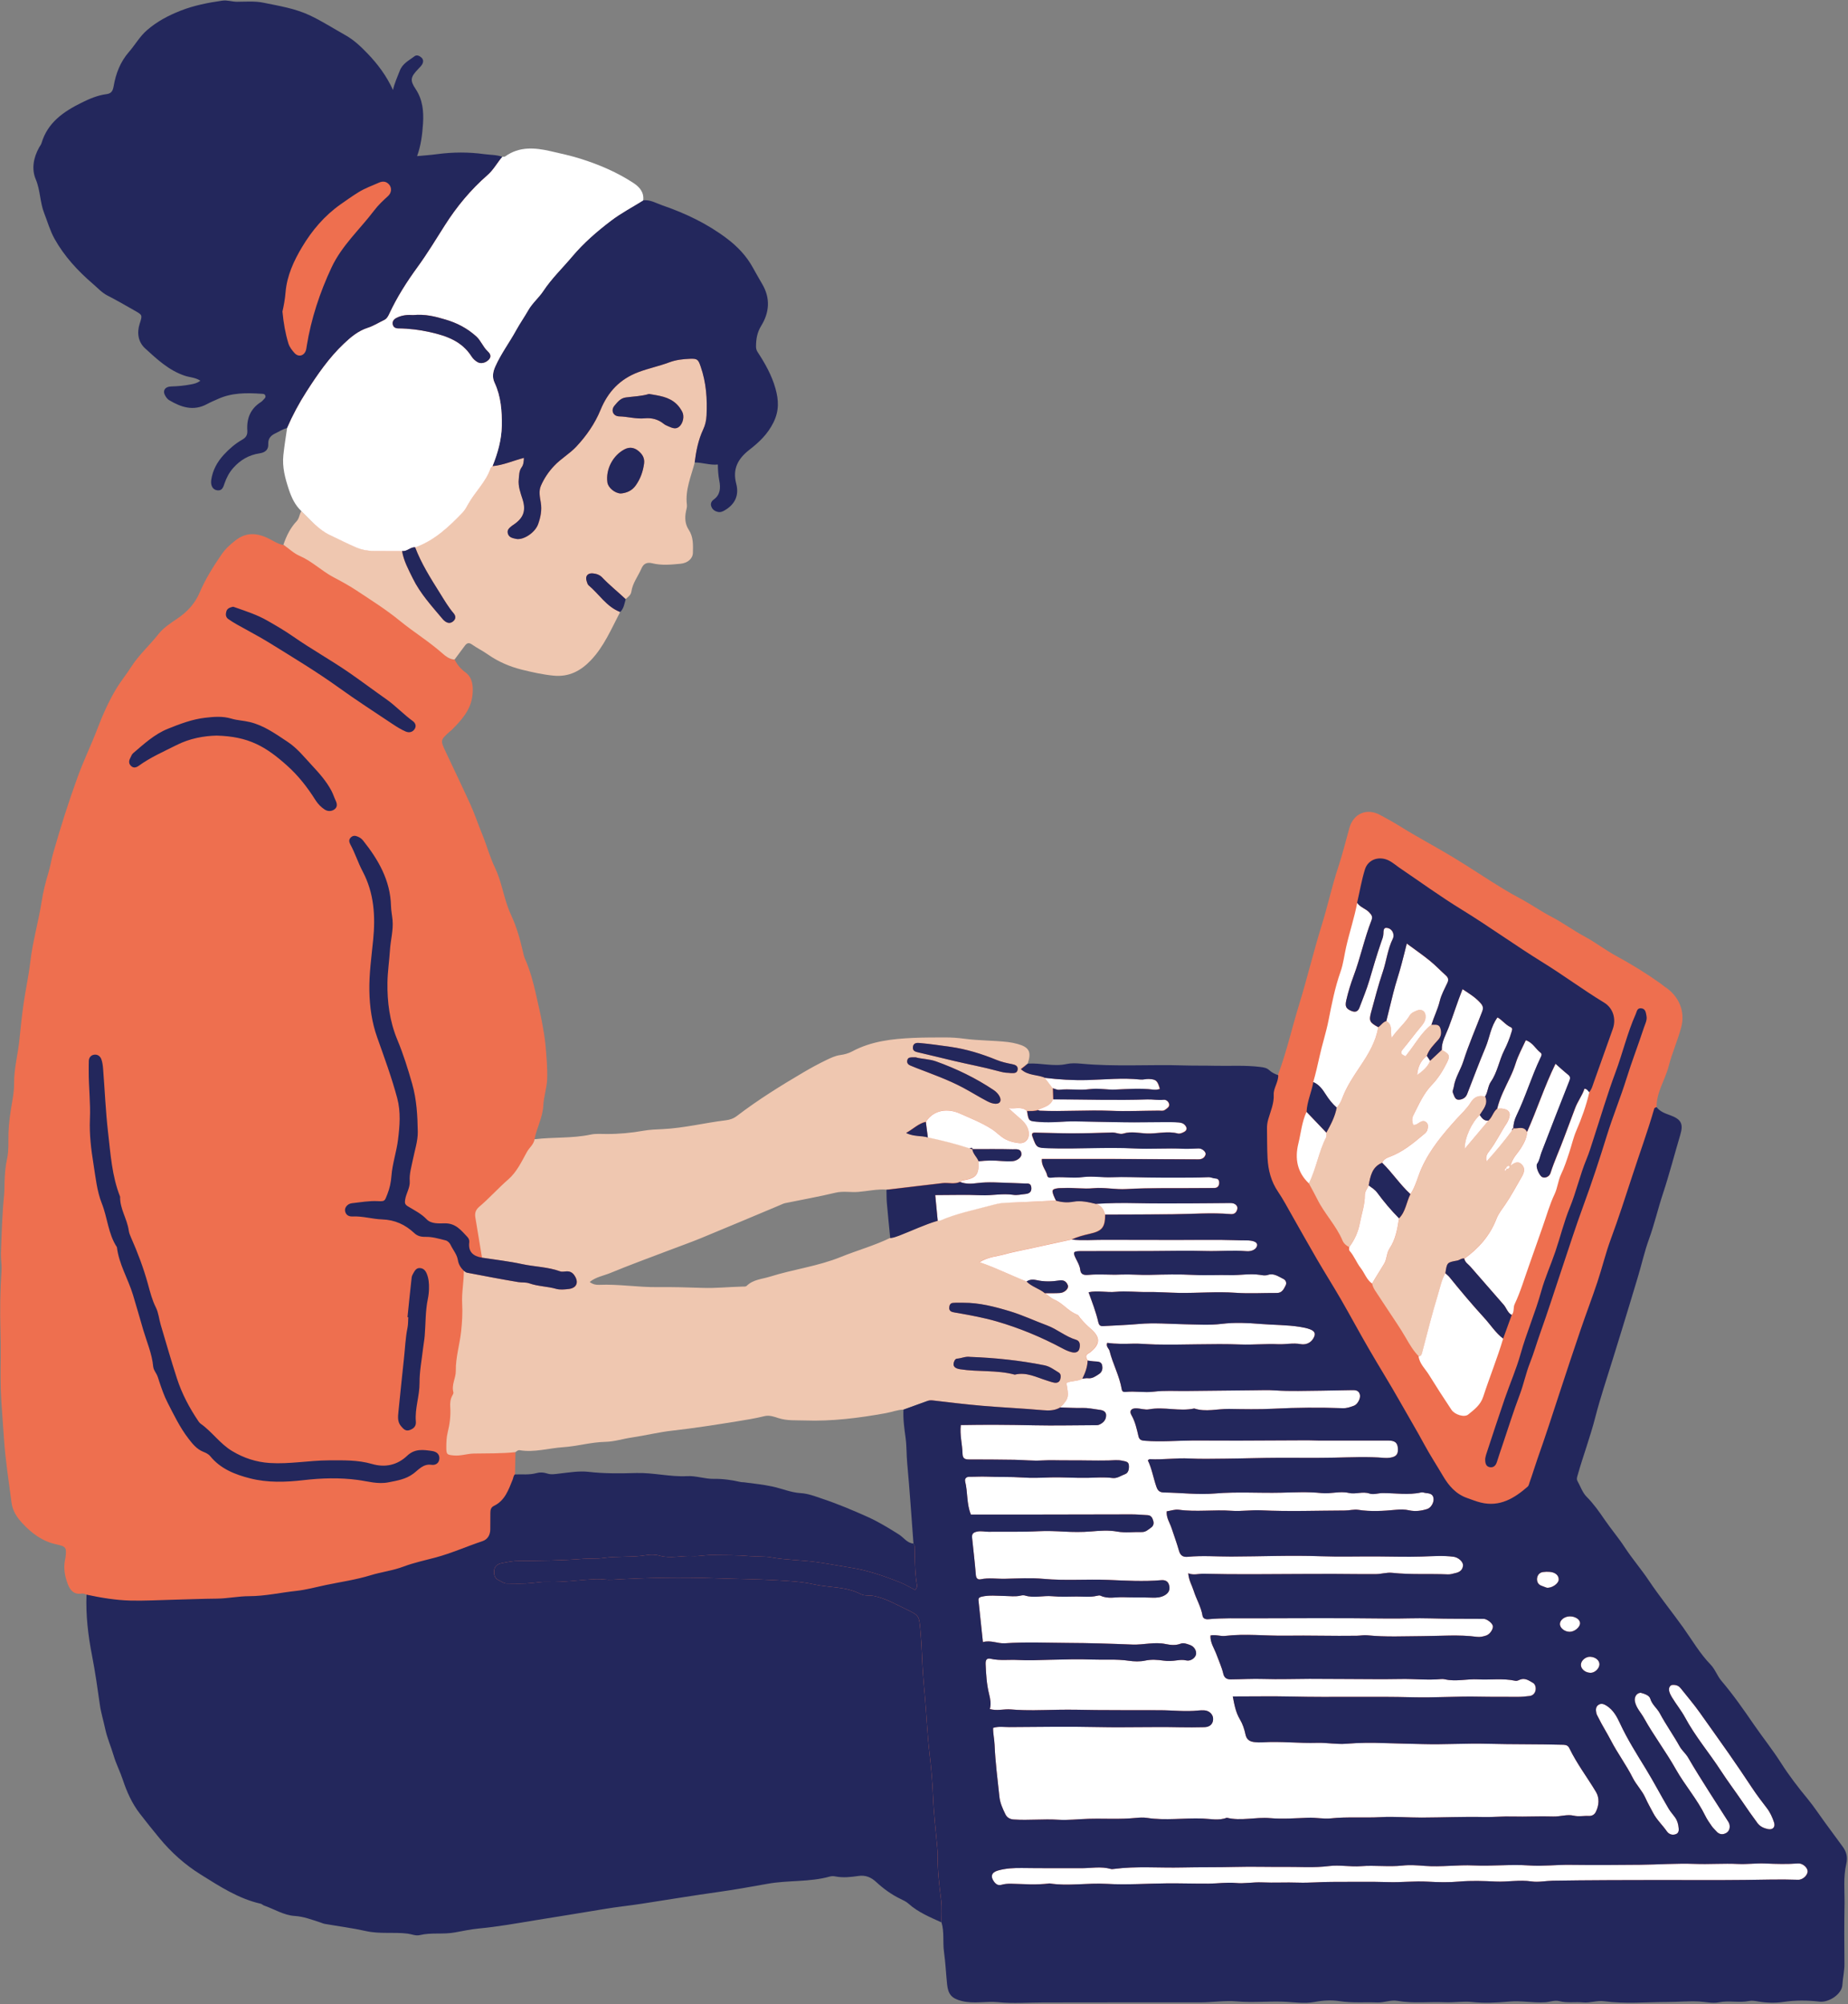 <?xml version="1.0" encoding="UTF-8" standalone="no"?><svg xmlns="http://www.w3.org/2000/svg" xmlns:xlink="http://www.w3.org/1999/xlink" fill="#000000" height="500.4" preserveAspectRatio="xMidYMid meet" version="1" viewBox="-0.0 -0.1 461.4 500.4" width="461.4" zoomAndPan="magnify"><rect x="-0.0" y="-0.1" width="461.4" height="500.4" fill="#808080" stroke="none"/><g id="change1_1"><path d="M459.64,461.22c-1.51-2.04-3.01-4.1-4.51-6.15c-0.45-0.62-0.89-1.24-1.33-1.87c-0.9-1.28-1.83-2.6-2.84-3.82 c-2.81-3.4-4.93-6.26-6.66-8.99c-1.26-1.97-2.66-3.89-4.02-5.74c-0.93-1.26-1.89-2.57-2.79-3.89c-2.59-3.77-5.16-7.44-8.03-10.82 c-0.55-0.64-0.94-1.35-1.33-2.03c-0.42-0.75-0.82-1.46-1.39-2.05c-1.95-2.01-3.51-4.34-5.02-6.59c-0.63-0.93-1.25-1.87-1.91-2.78 c-1.11-1.55-2.27-3.09-3.4-4.59c-1.73-2.3-3.52-4.67-5.15-7.11c-0.9-1.34-1.89-2.65-2.86-3.92c-1.06-1.4-2.16-2.85-3.15-4.35 c-0.84-1.29-1.79-2.54-2.71-3.75c-0.77-1.02-1.57-2.07-2.3-3.14c-1.38-2.01-2.75-3.96-4.44-5.66c-0.77-0.77-1.25-1.79-1.72-2.77 c-0.2-0.42-0.4-0.84-0.63-1.24c-0.37-0.67-0.19-1.29-0.04-1.8l0.05-0.18c0.59-2.11,1.28-4.22,1.94-6.26 c0.85-2.62,1.72-5.32,2.41-8.03c0.9-3.52,2.01-7.05,3.09-10.45c0.46-1.46,0.92-2.92,1.37-4.38c0.36-1.17,0.72-2.34,1.08-3.5 c0.39-1.25,0.77-2.5,1.16-3.75l0.7-2.3c1.11-3.63,2.21-7.26,3.3-10.89c0.33-1.09,0.62-2.19,0.92-3.29c0.54-2,1.1-4.07,1.83-6.06 c0.75-2.06,1.36-4.2,1.95-6.27c0.45-1.59,0.92-3.24,1.46-4.85c1.05-3.16,1.97-6.42,2.86-9.57c0.5-1.75,0.99-3.51,1.51-5.25 c0.74-2.5,0.29-3.39-2.2-4.3l-0.1-0.04c-1.28-0.46-2.6-0.94-3.52-2.16l-0.07-0.1c0.14-0.09,0.31-0.14,0.47-0.21 c-0.07-3.71,2.11-6.76,3-10.2c0.84-3.28,2.25-6.42,3.13-9.7c1.09-4.05-0.61-7.91-4.16-10.2c-0.33-0.21-0.62-0.5-0.95-0.73 c-3.55-2.53-7.26-4.83-11.09-6.9c-2.71-1.46-5.13-3.37-7.85-4.83c-2.86-1.53-5.51-3.5-8.36-4.98c-2.68-1.39-5.13-3.14-7.78-4.55 c-1.45-0.77-2.9-1.59-4.31-2.45c-4.19-2.55-8.25-5.3-12.44-7.84c-4.34-2.62-8.84-4.98-13.14-7.66c-1.68-1.05-3.4-2-5.13-2.93 c-3.31-1.76-6.63-0.32-7.63,3.27c-0.91,3.27-1.72,6.56-2.79,9.8c-1.57,4.74-2.61,9.63-4.1,14.41c-2.05,6.59-3.64,13.32-5.67,19.91 c-1.8,5.84-3.12,11.83-5.28,17.56c0,0.17-0.01,0.34-0.03,0.52l-0.13-0.04c-1.03-0.36-1.81-0.79-2.44-1.38 c-0.48-0.44-1.07-0.54-1.91-0.65c-2.02-0.26-4.07-0.29-5.81-0.29c-0.6,0-3.02,0.02-3.63,0.02c-0.7,0-1.4-0.01-2.1-0.02 c-1.15-0.03-2.3-0.03-3.46-0.03c-1.29,0-2.58,0-3.87-0.04c-1.59-0.05-3.27-0.08-5.3-0.08c-1.59,0-3.18,0.02-4.78,0.03 c-1.6,0.02-3.19,0.03-4.79,0.03c-3.04,0-7.05-0.05-11.08-0.43c-0.63-0.06-1.15-0.09-1.63-0.09c-0.67,0-1.25,0.06-1.78,0.17 c-0.82,0.18-1.7,0.27-2.68,0.27c-1.05,0-2.1-0.1-3.12-0.19c-0.99-0.09-2.02-0.19-3.02-0.19c-0.29,0-0.59,0.01-0.88,0.03l-0.74,0.05 l0.24-0.7c0.46-1.37,0.52-2.24,0.2-2.84c-0.32-0.6-1.08-1.03-2.47-1.4c-0.82-0.22-1.56-0.36-2.26-0.45 c-1.68-0.2-3.41-0.28-5.08-0.37c-1.91-0.1-3.89-0.2-5.84-0.46c-1.54-0.21-3.07-0.31-4.66-0.31l-0.84,0 c-2.35,0.01-4.78,0.01-7.17,0.12c-5.78,0.26-10.54,0.92-15,3.31c-0.89,0.48-1.97,0.81-3.11,0.96c-1.2,0.16-2.25,0.67-3.41,1.23 c-1.78,0.86-3.64,1.86-5.53,2.97c-5.08,2.98-11.04,6.61-16.64,10.89c-0.88,0.68-1.86,1.06-3.08,1.21c-2.04,0.25-4.11,0.6-6.11,0.95 c-3.15,0.54-6.41,1.11-9.69,1.26l-0.4,0.02c-1.41,0.06-2.88,0.13-4.27,0.38c-3.12,0.55-6.22,0.82-9.3,0.82c0,0,0,0,0,0 c-0.32,0-0.64-0.01-0.97-0.02c-0.33-0.01-0.66-0.02-0.99-0.02c-0.82,0-1.44,0.05-1.98,0.17c-2.76,0.59-5.58,0.69-8.31,0.79 c-1.88,0.07-3.83,0.14-5.71,0.37l-0.2,0.02c0.06-0.16,0.11-0.34,0.14-0.52c0.54-2.87,2.05-5.46,2.2-8.47 c0.11-2.2,0.88-4.37,0.96-6.57c0.09-2.74-0.15-5.51-0.39-8.25c-0.18-2.05-0.54-4.08-0.92-6.1c-0.43-2.26-0.97-4.49-1.46-6.73 c-0.68-3.09-1.51-6.13-2.79-9.03c-0.26-0.59-0.36-1.2-0.51-1.82c-0.72-3.08-1.57-6.13-2.92-9c-0.34-0.72-0.61-1.44-0.88-2.19 c-1.14-3.2-1.67-6.59-3.16-9.67c-1.3-2.7-2.06-5.62-3.2-8.38c-1.02-2.48-1.86-5.04-2.97-7.49c-1.99-4.37-4.08-8.7-6.12-13.04 c-1.37-2.92-1.36-2.93,0.9-4.99c0.18-0.16,0.38-0.29,0.55-0.46c2.49-2.49,4.86-5.05,5.23-8.79c0.21-2.11,0.04-4.3-1.75-5.61 c-1.23-0.9-2.06-1.91-2.7-3.19c-0.96-0.04-1.76-0.51-2.45-1.06l0.31-0.39c0.7,0.55,1.3,0.85,1.91,0.93l2.39-3.22 c0.27-0.36,0.7-0.84,1.36-0.84c0.35,0,0.71,0.14,1.11,0.42c0.63,0.45,1.32,0.86,1.99,1.25c0.67,0.4,1.37,0.81,2.02,1.27 c2.39,1.67,5.16,2.91,8.25,3.69c2.46,0.62,5.12,1.22,7.86,1.49c0.37,0.04,0.72,0.05,1.07,0.05c2.89,0,5.37-1.17,7.8-3.7 c2.63-2.73,4.36-6.18,6.03-9.52c0.41-0.83,0.83-1.65,1.26-2.47l0.04-0.07l0.06-0.05c0.63-0.62,0.84-1.46,1.07-2.35 c0.05-0.21,0.11-0.42,0.17-0.63l0.04-0.13l0.1-0.09c0.12-0.12,0.26-0.24,0.39-0.35c0.44-0.38,0.81-0.72,0.88-1.21 c0.21-1.53,0.93-2.83,1.61-4.08c0.33-0.61,0.68-1.23,0.95-1.87c0.48-1.13,1.28-1.7,2.36-1.7c0.28,0,0.58,0.04,0.9,0.12 c0.94,0.24,1.98,0.35,3.17,0.35c1.23,0,2.49-0.12,3.74-0.24c1.53-0.15,2.61-1.07,2.63-2.24l0.01-0.28c0.04-1.85,0.08-3.6-0.97-5.18 c-0.9-1.36-1.16-3.03-0.77-4.96l0.08-0.37c0.09-0.4,0.18-0.78,0.14-1.1c-0.37-2.95,0.46-5.67,1.26-8.3c0.25-0.82,0.5-1.65,0.72-2.48 l0.14-0.37h0.39c0.89,0,1.75,0.14,2.59,0.28c0.84,0.14,1.63,0.26,2.43,0.26c0.22,0,0.43-0.01,0.65-0.03l0.54-0.05l0.01,0.54 c0.02,1.17,0.09,2.54,0.36,3.93c0.33,1.67,0.44,3.76-1.6,5.23c-0.3,0.21-0.61,0.58-0.43,1.11c0.2,0.6,0.64,0.95,1.39,1.09 c0.07,0.01,0.14,0.02,0.21,0.02c0.32,0,0.63-0.14,1.02-0.36c2.43-1.39,3.36-3.49,2.68-6.09c-0.94-3.57,0.16-6.43,3.45-9 c2.18-1.7,4.41-3.69,5.88-6.66c1.23-2.49,1.37-4.83,0.47-8.08c-0.96-3.47-2.77-6.5-4.4-9c-0.31-0.48-0.47-1.01-0.47-1.62 c0-2.26,0.41-3.89,1.37-5.46c2.04-3.32,2.14-6.63,0.28-9.84l-0.2-0.34c-0.73-1.26-1.46-2.52-2.15-3.78 c-1.44-2.65-3.49-4.97-6.29-7.1c-4.42-3.37-9.68-6.08-16.07-8.28c-0.41-0.14-0.81-0.3-1.21-0.47c-0.97-0.4-1.89-0.78-2.89-0.78 c-0.16,0-0.32,0.01-0.48,0.03l-0.64,0.08l0.09-0.64c0.2-1.52-0.48-2.74-2.17-3.85c-3.66-2.41-7.92-4.37-13.02-5.99 c-2.18-0.69-4.46-1.21-6.66-1.71l-0.87-0.2c-1.98-0.45-3.48-0.65-4.87-0.65c-2.33,0-4.33,0.62-6.1,1.88 c-0.24,0.17-0.52,0.18-0.75,0.18c-0.06,0-0.12,0-0.18,0.01l-0.12,0.01l-0.11-0.04c-0.92-0.33-1.89-0.41-2.91-0.49 c-0.48-0.04-0.97-0.08-1.45-0.14c-1.92-0.27-3.88-0.4-5.83-0.4c-1.94,0-3.92,0.13-5.9,0.4c-1.11,0.15-2.2,0.24-3.36,0.34 c-0.53,0.05-1.07,0.09-1.63,0.15l-0.78,0.08l0.26-0.74c1-2.79,1.29-5.5,1.45-8.02c0.15-2.42,0.09-5.55-1.8-8.35 c-1.63-2.43-1.27-3.47,0.75-5.59l0.2-0.2c0.26-0.27,0.5-0.52,0.67-0.79c0.42-0.68,0.07-0.99-0.06-1.11 c-0.29-0.26-0.58-0.41-0.81-0.41c-0.11,0-0.2,0.03-0.29,0.1c-0.31,0.24-0.63,0.46-0.95,0.68c-1.06,0.73-2.07,1.43-2.56,2.7 c-0.15,0.38-0.3,0.76-0.45,1.14c-0.46,1.15-0.94,2.33-1.23,3.6l-0.94,0.1c-1.45-3.17-3.51-6.11-6.28-8.99 c-1.48-1.54-3.27-3.27-5.32-4.42c-0.97-0.54-1.92-1.1-2.88-1.66c-1.92-1.13-3.91-2.3-5.96-3.27c-3.11-1.47-6.47-2.14-9.72-2.79 c-0.58-0.12-1.16-0.23-1.74-0.35c-0.97-0.2-2.03-0.29-3.43-0.29c-0.57,0-1.13,0.01-1.7,0.03c-0.47,0.01-0.95,0.02-1.46,0.03 c-0.55,0-1.08-0.08-1.59-0.16c-0.5-0.08-0.97-0.15-1.47-0.15c-0.19,0-0.39,0.01-0.6,0.04c-3.1,0.45-6.74,1.09-10.25,2.47 c-3.38,1.33-5.99,2.84-8.21,4.76c-1.11,0.96-1.95,2.1-2.85,3.31c-0.52,0.71-1.06,1.44-1.65,2.12c-1.9,2.19-3.1,4.89-3.68,8.27 c-0.22,1.31-0.69,2.22-2.24,2.42c-2.19,0.29-4.21,1.18-6.05,2.09c-4.16,2.06-8.21,4.68-9.74,9.81c-0.09,0.32-0.27,0.59-0.43,0.82 c-0.07,0.1-0.14,0.21-0.2,0.31c-1.48,2.64-1.77,5.32-0.83,7.55c0.63,1.47,0.89,2.99,1.14,4.47c0.24,1.39,0.46,2.69,0.96,3.97 c0.26,0.66,0.5,1.33,0.74,2c0.52,1.47,1.06,2.98,1.81,4.32c2.16,3.88,5.28,7.54,9.54,11.2c0.32,0.27,0.62,0.56,0.93,0.84 c0.82,0.75,1.59,1.46,2.48,1.93c2.27,1.17,4.46,2.42,6.89,3.81l0.12,0.07c2.02,1.16,2.12,1.44,1.36,3.78 c-0.72,2.22-0.28,4.28,1.22,5.65l0.32,0.29c2.78,2.54,5.65,5.16,9.4,6.43c0.38,0.13,0.8,0.22,1.24,0.31 c0.86,0.18,1.84,0.39,2.77,0.99l0.58,0.38l-0.54,0.43c-0.87,0.69-1.68,0.85-2.53,1.02c-1.51,0.3-3.12,0.47-5.04,0.53 c-0.61,0.02-1.06,0.21-1.22,0.51c-0.15,0.28-0.09,0.67,0.18,1.1c0.27,0.45,0.53,0.74,0.77,0.88c2.18,1.3,3.89,1.88,5.55,1.88 c1.16,0,2.27-0.29,3.38-0.89c0.74-0.4,1.51-0.74,2.26-1.07l0.57-0.26c2.21-0.99,4.67-1.45,7.75-1.45c0.93,0,1.95,0.04,3.21,0.13 l0.17,0.01c0.38,0.01,1,0.03,1.3,0.67c0.35,0.76-0.17,1.28-0.45,1.56c-0.06,0.06-0.12,0.11-0.17,0.17 c-0.21,0.25-0.43,0.44-0.64,0.57c-2.33,1.47-3.37,3.65-3.17,6.67c0.08,1.26-0.39,2.11-1.54,2.75c-1.53,0.86-2.99,2.06-4.46,3.67 c-1.7,1.85-2.68,3.83-3,6.03c-0.09,0.65,0.01,1.21,0.29,1.58c0.19,0.25,0.45,0.4,0.78,0.44c0.07,0.01,0.14,0.01,0.2,0.01 c0.56,0,0.73-0.35,1.04-1.26l0.06-0.17c0.55-1.61,1.31-2.94,2.31-4.05c1.91-2.13,4.14-3.36,6.83-3.76c1.62-0.24,1.79-1.09,1.75-1.81 c-0.1-1.93,1.19-2.75,2.18-3.2c0.28-0.13,0.56-0.28,0.83-0.43c0.65-0.35,1.32-0.71,2.11-0.86l0.68-0.13l-0.1,0.69 c-0.1,0.69-0.2,1.38-0.3,2.07c-0.23,1.52-0.46,3.1-0.63,4.65c-0.29,2.72,0.32,5.29,1.33,8.33c0.57,1.71,1.37,3.67,3.02,5.23 l0.3,0.28l0,0c0.41,0.4,0.81,0.81,1.22,1.22c0.47,0.48,0.94,0.95,1.41,1.41l-0.69,0.72c-0.49-0.47-0.96-0.95-1.44-1.44 c-0.33-0.33-0.66-0.67-0.99-1c-0.05,0.14-0.1,0.28-0.14,0.43c-0.17,0.53-0.37,1.13-0.82,1.61c-1.35,1.43-2.37,3.24-3.2,5.7 l-0.05,0.15c-0.14-0.1-0.28-0.21-0.42-0.31c-1.53-0.25-2.76-1.2-4.13-1.82c-2.73-1.24-5.31-1.36-7.84,0.61 c-1.34,1.04-2.55,2.11-3.51,3.51c-2.07,3.02-4.04,6.14-5.46,9.49c-1.25,2.94-3.21,4.96-5.76,6.67c-1.64,1.1-3.37,2.25-4.56,3.77 c-2.19,2.79-4.87,5.16-6.79,8.16c-1.23,1.93-2.7,3.71-3.86,5.67c-1.81,3.06-3.27,6.3-4.53,9.64c-1.54,4.07-3.46,7.98-4.95,12.07 c-2.31,6.34-4.34,12.75-6.18,19.24c-0.45,1.58-0.68,3.23-1.15,4.75c-0.75,2.43-1.34,4.92-1.73,7.38c-0.79,5.02-2.23,9.9-2.81,14.96 c-0.4,3.46-1.17,6.87-1.66,10.32c-0.42,2.98-0.75,5.97-1.04,8.96c-0.35,3.7-1.39,7.32-1.34,11.07c0.02,1.68-0.27,3.32-0.55,4.96 c-0.41,2.42-0.77,4.85-0.85,7.31c-0.07,2.2,0.11,4.47-0.37,6.59c-0.43,1.9-0.54,3.76-0.61,5.66c-0.04,1.11-0.01,2.23-0.12,3.34 c-0.48,4.82-0.62,9.66-0.79,14.5c-0.05,1.42,0.24,2.89,0.15,4.27c-0.33,5.04-0.4,10.05-0.26,15.1c0.06,2.19,0.08,4.41,0.06,6.61 c-0.04,3.65-0.08,7.31,0.15,10.93c0.2,3.15,0.46,6.33,0.67,9.48c0.35,5.32,1.2,10.55,1.87,15.82c0.28,2.19,1.43,3.8,2.66,5.14 c2.29,2.49,5.01,4.58,8.54,5.33c2.53,0.54,2.58,0.85,2.26,3.43c-0.03,0.24-0.09,0.47-0.14,0.7c-0.35,2.01,0.03,3.94,0.74,5.8 c0.57,1.51,1.5,2.63,3.38,2.36c0.46-0.07,0.95,0.07,1.36,0.35c2.54,0.55,5.11,1,7.69,1.26l-0.05,0.51 c-2.15-0.21-4.44-0.58-7.16-1.15c-0.12,4.45,0.32,9.1,1.4,14.57c0.78,3.98,1.36,8.06,1.91,12l0.03,0.22 c0.17,1.24,0.49,2.49,0.79,3.7c0.19,0.76,0.38,1.52,0.54,2.28c0.29,1.39,0.77,2.74,1.23,4.05c0.3,0.86,0.62,1.74,0.88,2.63 c0.32,1.08,0.77,2.17,1.2,3.22c0.37,0.9,0.76,1.82,1.07,2.77c1.14,3.46,2.47,6.1,4.16,8.29c1.66,2.16,3.3,4.21,4.88,6.11 c2.98,3.6,6.4,6.62,10.16,8.97l0.86,0.54c4.35,2.73,8.85,5.55,14.01,6.72c0.25,0.06,0.45,0.19,0.62,0.31 c0.1,0.07,0.19,0.13,0.27,0.16c0.84,0.29,1.67,0.66,2.47,1.01c1.7,0.75,3.3,1.45,5.03,1.56c1.92,0.12,3.65,0.69,5.32,1.25 c0.39,0.13,0.78,0.26,1.18,0.39c0.14,0.05,0.29,0.1,0.43,0.15c0.22,0.09,0.44,0.17,0.64,0.2c1.13,0.2,2.27,0.38,3.41,0.56 c2.28,0.36,4.63,0.74,6.92,1.25c1.93,0.43,3.92,0.43,5.85,0.44c1.46,0,2.96,0,4.45,0.19c0.36,0.04,0.73,0.13,1.1,0.22 c0.47,0.11,0.91,0.22,1.33,0.22c0.16,0,0.3-0.02,0.44-0.05c1.61-0.4,3.24-0.41,4.81-0.42c1.32-0.01,2.68-0.02,3.99-0.26l1.13-0.21 c1.63-0.31,3.31-0.63,4.96-0.78c3.96-0.38,7.94-1.04,11.79-1.68l2.28-0.38c2.13-0.35,4.25-0.69,6.38-1.03 c3.66-0.59,7.32-1.18,10.97-1.8c1.73-0.29,3.48-0.52,5.18-0.74c1.33-0.17,2.66-0.35,3.98-0.55c2.04-0.31,4.08-0.64,6.12-0.96 c4.23-0.67,8.6-1.36,12.91-1.96c4.18-0.58,8.35-1.33,12.37-2.06c2.23-0.4,4.5-0.53,6.71-0.65c2.92-0.16,5.93-0.34,8.8-1.14 c0.25-0.07,0.53-0.11,0.83-0.11c0.26,0,0.54,0.03,0.82,0.08c0.65,0.12,1.33,0.18,2.08,0.18c1.17,0,2.34-0.15,3.43-0.31 c0.32-0.05,0.63-0.07,0.93-0.07c1.44,0,2.7,0.54,3.96,1.7c1.92,1.77,3.85,3.11,5.91,4.11l0.13,0.06c0.7,0.34,1.43,0.69,2.02,1.22 c2.08,1.87,4.65,3.03,7.13,4.15l1.17,0.53l0.06,0.21c0.46,1.51,0.47,3.04,0.48,4.53c0.01,1,0.02,1.95,0.15,2.89 c0.24,1.67,0.37,3.37,0.5,5.01c0.08,1.02,0.16,2.04,0.27,3.06c0.24,2.36,0.98,3.21,3.27,3.8c0.92,0.24,1.93,0.34,3.18,0.34 c0.69,0,1.38-0.03,2.07-0.06c0.71-0.03,1.41-0.06,2.12-0.06c0.63,0,1.2,0.03,1.73,0.08c1.23,0.12,2.55,0.18,4.15,0.18 c1.17,0,2.35-0.03,3.52-0.06c1.16-0.03,2.32-0.06,3.48-0.06l9.22-0.01c6.52-0.01,13.04-0.02,19.57-0.02c3.44,0,6.88,0,10.37,0.01 c1.21,0,2.45-0.08,3.66-0.16c1.21-0.08,2.46-0.16,3.68-0.16c0.69,0,1.32,0.03,1.91,0.08c1.08,0.09,2.23,0.14,3.6,0.14 c1.03,0,2.06-0.02,3.09-0.05c1.04-0.02,2.07-0.05,3.11-0.05c0.51,0,1.03,0.01,1.54,0.02c0.8,0.02,1.61,0.08,2.41,0.14 c0.98,0.07,2,0.15,2.99,0.15c0.95,0,1.78-0.07,2.55-0.22c1.33-0.25,2.63-0.38,3.87-0.38c0.85,0,1.68,0.06,2.47,0.18 c1.61,0.25,3.19,0.3,5.08,0.3l2.18-0.01c0.74,0,1.47,0.01,2.21,0.04l0.18,0c0.62,0,1.23-0.11,1.88-0.23 c0.67-0.12,1.35-0.24,2.06-0.24c0.32,0,0.62,0.02,0.92,0.08c1.85,0.33,3.7,0.37,5.1,0.37c0.79,0,1.58-0.02,2.38-0.03 c0.8-0.02,1.6-0.03,2.4-0.03c0.63,0,1.26,0.01,1.9,0.04c0.25,0.01,0.5,0.02,0.75,0.02c0.73,0,1.47-0.04,2.2-0.08 c0.75-0.04,1.5-0.08,2.25-0.08c0.62,0,1.17,0.03,1.68,0.08c1.12,0.12,2.28,0.18,3.56,0.18c1.99,0,3.94-0.14,5.58-0.28 c0.52-0.04,1.07-0.07,1.66-0.07c1.05,0,2.09,0.07,3.1,0.14c0.99,0.07,2.01,0.13,3.02,0.13c0.4,0,0.81-0.01,1.21-0.04 c0.38-0.02,0.76-0.1,1.16-0.17c0.52-0.1,1.05-0.2,1.59-0.2c0.33,0,0.63,0.04,0.92,0.11c0.9,0.23,1.82,0.27,2.6,0.27 c0.3,0,0.59,0,0.89-0.01c0.3,0,0.6-0.01,0.9-0.01c0.57,0,1.04,0.02,1.47,0.06c0.18,0.02,0.35,0.02,0.53,0.02 c0.62,0,1.23-0.09,1.87-0.18c0.65-0.1,1.32-0.19,2.01-0.19c0.27,0,0.55,0.02,0.82,0.05c1.89,0.25,3.94,0.37,6.43,0.37 c1.6,0,3.23-0.05,4.81-0.09c1.54-0.05,3.08-0.09,4.61-0.09c1,0,1.99-0.04,2.99-0.08c1.05-0.04,2.1-0.08,3.15-0.08 c0.57,0,1.15,0.01,1.72,0.04c0.52,0.03,1.05,0.09,1.57,0.15c0.68,0.08,1.38,0.16,2.05,0.16c0.44,0,0.83-0.04,1.2-0.11 c0.7-0.14,1.46-0.21,2.4-0.21c0.49,0,0.99,0.02,1.48,0.03c0.48,0.02,0.96,0.03,1.44,0.03c0.88,0,1.58-0.06,2.22-0.19 c0.24-0.05,0.49-0.07,0.77-0.07c0.53,0,1.06,0.09,1.57,0.17l0.2,0.03c1.16,0.19,2.31,0.29,3.41,0.29c0.89,0,1.77-0.06,2.61-0.19 c1.52-0.22,3.11-0.34,4.73-0.34c1.41,0,2.9,0.09,4.42,0.26c0.12,0.01,0.24,0.02,0.36,0.02c0,0,0,0,0,0c2.01,0,4.72-1.82,4.83-3.75 c0.04-0.76,0.15-1.51,0.25-2.24c0.14-1,0.27-1.95,0.26-2.93c-0.06-5.17-0.06-10.21,0.02-15.01c0.01-0.91,0-1.82-0.02-2.73 c-0.05-2.41-0.1-4.9,0.46-7.32C460.84,463.7,460.59,462.5,459.64,461.22z M146.89,319.65c1.13-0.94,2.44-1.36,3.71-1.77 c0.55-0.18,1.08-0.35,1.58-0.56c3.55-1.47,7.2-2.84,10.73-4.18c1.3-0.49,2.6-0.98,3.9-1.48c0.92-0.35,1.84-0.69,2.76-1.03 c1.72-0.64,3.49-1.29,5.21-2c4.58-1.89,9.16-3.81,13.73-5.73l5.99-2.51l0.33-0.15c0.34-0.15,0.7-0.31,1.09-0.39 c1.38-0.29,2.77-0.56,4.16-0.83c2.75-0.54,5.6-1.1,8.37-1.77c0.68-0.16,1.42-0.24,2.32-0.24c0.43,0,0.85,0.02,1.27,0.03 c0.41,0.02,0.82,0.03,1.23,0.03c0.31,0,0.61-0.01,0.92-0.03c0.79-0.06,1.58-0.17,2.37-0.27c1.26-0.17,2.56-0.34,3.87-0.34 c0.31,0,0.62,0.01,0.93,0.03l0.45,0.03l0.01,0.45c0.01,0.35,0.01,0.69,0.02,1.04c0.01,0.74,0.01,1.51,0.08,2.26 c0.18,2.1,0.39,4.19,0.6,6.29l0.27,2.78l-0.31,0.15c-2.47,1.21-5.08,2.13-7.6,3.02c-1.59,0.56-3.23,1.14-4.8,1.78 c-3.41,1.39-7,2.22-10.46,3.03c-2.38,0.55-4.83,1.13-7.19,1.87c-0.55,0.17-1.12,0.31-1.67,0.43c-1.49,0.35-2.91,0.67-4,1.76 c-0.3,0.3-0.74,0.32-1.16,0.32l-0.32,0c-1.21,0.03-2.42,0.1-3.63,0.16c-1.6,0.09-3.25,0.18-4.88,0.18c-0.47,0-0.93-0.01-1.4-0.02 c-2.65-0.09-6.14-0.2-9.61-0.2c-0.55,0-2.09,0.01-2.09,0.01c-2.09,0-4.21-0.15-6.25-0.3c-2.02-0.15-4.12-0.3-6.17-0.3 c-0.55,0-1.09,0.01-1.64,0.03c-0.08,0-0.16,0.01-0.23,0.01c-0.92,0-1.7-0.26-2.45-0.82l-0.51-0.38L146.89,319.65z M226.55,358.56 l0.04,0.31c0.17,1.22,0.21,2.45,0.25,3.64c0.03,0.89,0.07,1.81,0.15,2.7c0.45,4.79,0.8,9.66,1.15,14.37 c0.14,1.89,0.27,3.78,0.42,5.67l0.04,0.57l-0.57-0.04c-1.23-0.08-2.05-0.82-2.78-1.48c-0.34-0.31-0.67-0.6-1.02-0.83 c-2.55-1.61-5.06-3.15-7.77-4.37c-4.5-2.03-8.03-3.44-11.43-4.57l-0.74-0.25c-1.4-0.48-2.85-0.98-4.39-1.07 c-1.58-0.1-3.1-0.54-4.57-0.98c-0.8-0.23-1.62-0.48-2.43-0.66c-1.89-0.42-3.83-0.66-5.71-0.89l-1.51-0.19 c-0.08-0.01-0.17-0.01-0.25-0.01c-0.15,0-0.33,0-0.51-0.04c-2.46-0.55-4.41-0.79-6.33-0.79l-0.49,0c-1.04,0-2.08-0.18-3.08-0.35 c-0.97-0.17-1.97-0.34-2.95-0.34c-0.14,0-0.28,0-0.42,0.01c-0.4,0.02-0.81,0.03-1.21,0.03c-1.84,0-3.68-0.21-5.45-0.41 c-1.77-0.2-3.59-0.41-5.41-0.41c-0.22,0-0.44,0-0.66,0.01c-1.52,0.04-3.06,0.08-4.61,0.08c-2.82,0-5.16-0.12-7.35-0.37 c-0.5-0.06-1.01-0.09-1.58-0.09c-1.4,0-2.86,0.18-4.28,0.35c-0.45,0.06-0.91,0.11-1.36,0.16l-0.44,0.05 c-0.46,0.06-0.94,0.12-1.41,0.12c-0.52,0-0.98-0.07-1.41-0.22c-0.45-0.15-0.9-0.22-1.35-0.22c-0.33,0-0.65,0.04-0.96,0.12 c-1.15,0.32-2.3,0.36-3.37,0.36l-1.54-0.01c-0.14,0-0.29,0-0.44,0c-0.08,0.14-0.12,0.31-0.18,0.52l-0.48-0.14 c0.09-0.31,0.17-0.63,0.42-0.88c0.04-1.85,0.08-3.71,0.12-5.56c-0.17,0.02-0.33,0.02-0.5,0.04l0.01-0.29l0.3-0.23 c0.28-0.23,0.63-0.51,1.12-0.51c0.07,0,0.14,0.01,0.21,0.02c0.7,0.12,1.43,0.17,2.22,0.17c1.61,0,3.24-0.24,4.82-0.48 c1.2-0.18,2.44-0.36,3.67-0.45c1.58-0.1,3.18-0.38,4.72-0.64c1.91-0.33,3.88-0.66,5.89-0.7c1.33-0.03,2.63-0.31,4.02-0.6 c0.8-0.17,1.63-0.35,2.46-0.47c1.46-0.21,2.93-0.49,4.35-0.77c1.92-0.37,3.91-0.75,5.91-0.97c5.26-0.58,10.54-1.41,15.93-2.28 l0.1-0.02c2.25-0.36,4.58-0.74,6.83-1.3c0.31-0.08,0.63-0.11,0.96-0.11c0.93,0,1.8,0.29,2.58,0.54l0.21,0.07 c1.59,0.52,3.25,0.53,4.85,0.54c0.52,0,1.03,0.01,1.54,0.03c0.8,0.03,1.61,0.04,2.41,0.04c5.18,0,10.65-0.57,17.74-1.86 c0.53-0.1,1.06-0.23,1.58-0.37c0.9-0.24,1.84-0.48,2.83-0.53l1.52-0.55c1.48-0.53,2.96-1.06,4.43-1.61l0.35,0.93 c-1.46,0.54-2.93,1.07-4.39,1.6l-1.32,0.48C225.97,354.33,226.26,356.48,226.55,358.56z" fill="#ee6f4f"/></g><g id="change2_1"><path d="M263.62,299.65c1.44,0.42,2.85,0.53,4.37,0.25c1.86-0.34,3.73,0.11,5.56,0.55c1.34,0.4,2.03,1.36,2.34,2.67 c-0.02,3.23-0.76,4.11-3.9,4.81c-1.53,0.34-3.04,0.74-4.47,1.41c-3.52,0.77-7.05,1.53-10.57,2.3c-2.06,0.45-4.14,0.84-6.18,1.4 c-1.95,0.54-4.05,0.6-6.26,1.97c4.26,1.45,7.94,3.35,11.8,4.84c1.3,1.33,3.16,1.77,4.57,2.92c0.78,0.54,1.5,1.23,2.35,1.6 c2.1,0.9,3.45,2.89,5.6,3.7c0.33,0.12,0.56,0.54,0.8,0.85c0.79,0.99,1.68,1.87,2.64,2.7c2.44,2.1,2.43,3.8,0.02,5.78 c-0.18,0.15-0.38,0.29-0.59,0.4c-0.95,0.52-0.51,1.16-0.16,1.79c-0.03,1.63-0.6,3.1-1.31,4.54c-1.22,0.71-2.73,0.45-3.97,1.06 c0.51,3.22,0.84,3.74-1.55,6.1c-1.36,0.8-2.79,0.83-4.34,0.69c-5.04-0.45-10.09-0.67-15.13-1.1c-4.1-0.35-8.19-0.85-12.28-1.33 c-0.49-0.06-0.92-0.06-1.38,0.11c-2,0.74-4.02,1.46-6.03,2.18c-1.52,0.05-2.94,0.63-4.41,0.89c-6.7,1.21-13.45,2.07-20.26,1.82 c-2.14-0.08-4.35,0.12-6.53-0.59c-1.03-0.34-2.26-0.79-3.47-0.49c-2.3,0.57-4.63,0.94-6.97,1.32c-5.31,0.85-10.62,1.69-15.96,2.29 c-3.46,0.38-6.82,1.23-10.24,1.73c-2.19,0.32-4.35,1.03-6.54,1.08c-3.6,0.07-7.04,1.1-10.59,1.34c-3.61,0.24-7.16,1.36-10.83,0.75 c-0.42-0.07-0.74,0.24-1.05,0.48c-3.46,0.37-6.93,0.29-10.39,0.35c-1.67,0.03-3.27,0.63-4.96,0.48c-1.75-0.15-1.92-0.24-1.92-1.96 c0-1.26,0.03-2.52,0.34-3.78c0.52-2.08,0.79-4.2,0.64-6.36c-0.07-0.96,0.02-1.9,0.48-2.78c0.15-0.28,0.38-0.64,0.31-0.88 c-0.54-1.89,0.63-3.57,0.6-5.35c-0.05-3.37,0.97-6.56,1.33-9.86c0.25-2.29,0.38-4.64,0.26-6.87c-0.16-2.82,0.44-5.52,0.41-8.28 c0.27,0.17,0.52,0.44,0.81,0.49c4.26,0.81,8.53,1.64,12.81,2.35c0.91,0.15,1.84-0.01,2.78,0.32c2.15,0.76,4.48,0.74,6.69,1.37 c0.95,0.27,2.06,0.15,3.07,0.04c2.02-0.21,2.62-1.64,1.53-3.32c-0.49-0.76-1.09-1.11-1.96-1.09c-0.55,0.01-1.17,0.18-1.65,0 c-3.07-1.12-6.35-1.13-9.51-1.81c-3.3-0.72-6.69-1.09-10.03-1.61c-0.55-3.35-1.1-6.7-1.66-10.04c-0.18-1.09,0.06-1.9,0.99-2.69 c2.53-2.15,4.73-4.64,7.24-6.82c2.11-1.84,3.31-4.42,4.63-6.82c0.6-1.1,1.72-1.88,1.92-3.2c4.64-0.57,9.36-0.18,13.98-1.16 c1.3-0.28,2.69-0.15,4.04-0.15c3.1,0.01,6.16-0.28,9.21-0.82c1.56-0.27,3.17-0.33,4.74-0.4c5.33-0.25,10.5-1.57,15.76-2.2 c1.03-0.12,1.96-0.44,2.83-1.11c5.3-4.05,10.95-7.56,16.69-10.93c1.82-1.07,3.67-2.07,5.57-2.99c1.13-0.54,2.26-1.1,3.56-1.27 c1.01-0.13,2.05-0.43,2.94-0.91c4.77-2.55,9.92-3.12,15.21-3.36c2.68-0.12,5.36-0.11,8.03-0.12c1.56,0,3.17,0.11,4.73,0.32 c3.62,0.49,7.28,0.41,10.91,0.83c0.78,0.09,1.57,0.26,2.33,0.46c2.96,0.79,3.59,1.98,2.62,4.87c-0.54,0.43-1.08,0.85-1.77,1.39 c1.76,1.68,4.12,1.31,6.01,2.17c0.66,0.87,1.32,1.74,1.98,2.6c0.03,0.92,0.06,1.84,0.09,2.77c-0.64,1.78-2.41,1.96-3.8,2.68 c-0.9,0.3-1.83,0.23-2.75,0.25c-1.37-1.27-3.04-0.42-4.57-0.73c1.03,1.04,2.13,1.92,3.18,2.87c0.94,0.86,1.68,1.85,1.85,3.2 c0.2,1.61-0.81,2.84-2.42,2.68c-1.16-0.12-2.29-0.38-3.39-0.95c-1.29-0.67-2.21-1.76-3.41-2.53c-2.54-1.63-5.33-2.72-8.07-3.94 c-2.78-1.24-6.36-1.04-8.38,2.09c-1.84,0.42-3.1,1.76-4.92,2.78c2.01,0.96,3.8,0.61,5.43,1.1c3.49,0.74,6.95,1.59,10.35,2.71 c0.27,0.09,0.55,0.18,0.82,0.27l-0.05-0.06c0.14,1.21,1.14,1.98,1.56,3.04c0.06,3.46-0.6,4.23-4.05,4.8 c-0.21,0.03-0.39,0.23-0.58,0.35c-1.42,0.66-2.93,0.14-4.37,0.31c-2.1,0.25-4.2,0.5-6.3,0.74c-2.57,0.29-5.13,0.61-7.7,0.92 c-2.39-0.16-4.73,0.39-7.09,0.58c-1.89,0.15-3.75-0.26-5.67,0.2c-4.15,1-8.36,1.73-12.54,2.6c-0.46,0.09-0.89,0.33-1.33,0.51 c-6.57,2.75-13.13,5.53-19.72,8.24c-2.63,1.08-5.32,2.02-7.98,3.04c-4.88,1.86-9.8,3.65-14.63,5.65c-1.7,0.7-3.63,0.99-5.16,2.25 c0.79,0.59,1.55,0.75,2.37,0.71c4.85-0.21,9.66,0.62,14.5,0.57c3.76-0.04,7.53,0.06,11.29,0.19c3.31,0.12,6.59-0.24,9.88-0.32 c0.39-0.01,0.92,0.04,1.15-0.18c1.63-1.62,3.89-1.69,5.88-2.32c5.81-1.83,11.9-2.57,17.61-4.89c4.09-1.66,8.38-2.83,12.37-4.78 c0.79-0.08,1.51-0.33,2.25-0.62c3.2-1.23,6.3-2.74,9.61-3.71c0.24-0.02,0.5,0.01,0.7-0.08c3.98-1.71,8.23-2.58,12.38-3.69 c1.16-0.31,2.4-0.65,3.67-0.7C255.13,300.08,259.37,299.85,263.62,299.65z M240.52,325.18c-0.87,0-1.75-0.06-2.62,0.02 c-0.65,0.06-0.88,0.61-0.9,1.22c-0.02,0.54,0.27,0.91,0.78,1.05c0.46,0.13,0.93,0.18,1.4,0.26c3.27,0.58,6.55,1.18,9.74,2.11 c5.65,1.65,11.05,3.89,16.24,6.66c0.76,0.41,1.57,0.8,2.4,1c0.78,0.19,1.69,0.12,1.94-0.88c0.21-0.87,0.21-1.91-0.84-2.22 c-2.62-0.77-4.68-2.63-7.21-3.57c-3.12-1.16-6.15-2.59-9.32-3.55C248.36,326.16,244.52,325.15,240.52,325.18z M242.2,338.68 c-1.13-0.18-2.16,0.37-3.27,0.44c-0.41,0.03-0.62,0.46-0.75,0.84c-0.34,0.98,0.13,1.58,1.52,1.8c4.53,0.71,9.19,0.15,13.67,1.35 c2.89-0.72,5.39,0.66,8,1.47c0.6,0.19,1.2,0.41,1.82,0.53c0.69,0.14,1.32-0.1,1.52-0.81c0.17-0.6,0.25-1.35-0.39-1.73 c-1.14-0.68-2.17-1.51-3.56-1.79C254.63,339.55,248.44,338.91,242.2,338.68z M228.6,263.88c-0.36,0-0.51-0.01-0.67,0 c-0.55,0.03-1.18-0.03-1.38,0.65c-0.22,0.75,0.18,1.19,0.86,1.45c0.44,0.17,0.88,0.36,1.32,0.54c3.97,1.54,7.99,2.95,11.77,4.97 c2.02,1.08,3.96,2.3,5.99,3.36c1.59,0.83,2.88,0.83,3.23,0.07c0.34-0.74-0.38-2.03-1.65-2.88c-4.47-2.99-9.28-5.31-14.34-7.13 C231.99,264.29,230.16,264.33,228.6,263.88z M251.75,267.75c0.33,0.04,0.49,0.07,0.65,0.07c0.72,0.01,1.54,0.1,1.68-0.87 c0.13-0.94-0.65-1.21-1.35-1.35c-1.33-0.26-2.65-0.55-3.9-1.06c-3.74-1.53-7.57-2.71-11.57-3.28c-2.5-0.35-5.01-0.71-7.52-0.94 c-0.7-0.07-1.72-0.14-1.81,1.04c-0.07,0.96,0.62,1.13,1.37,1.3c2.93,0.68,5.85,1.39,8.76,2.09c3.68,0.88,7.41,1.55,11.07,2.55 C250.04,267.55,250.96,267.76,251.75,267.75z M103.64,136.54c4.82-1.71,8.4-5.1,11.85-8.69c0.63-0.65,1.01-1.4,1.43-2.14 c1.71-3.06,4.41-5.51,5.58-8.92c0.07-0.2,0.31-0.35,0.47-0.52c2.68-0.23,5.14-1.35,7.86-2.06c-0.04,0.9-0.11,1.73-0.56,2.34 c-0.67,0.92-0.62,1.92-0.73,2.95c-0.2,1.82,0.44,3.44,0.97,5.11c0.87,2.8,0.2,4.6-2.22,6.25c-0.13,0.09-0.27,0.17-0.4,0.27 c-0.62,0.5-1.34,1-1.08,1.94c0.27,1.01,1.16,1.17,2.04,1.36c1.77,0.4,4.77-1.51,5.53-3.69c0.61-1.73,0.97-3.48,0.66-5.36 c-0.23-1.4-0.57-2.87,0.04-4.24c0.8-1.82,1.9-3.46,3.28-4.92c1.68-1.8,3.87-3.03,5.53-4.8c2.52-2.69,4.66-5.76,6.06-9.18 c1.86-4.53,4.83-7.69,9.46-9.44c2.54-0.96,5.18-1.49,7.7-2.44c1.68-0.63,3.4-0.82,5.14-0.89c1.9-0.08,2.1,0.18,2.71,1.95 c1.38,3.97,1.67,8.07,1.46,12.22c-0.06,1.21-0.32,2.39-0.83,3.46c-1.23,2.63-1.78,5.41-2.13,8.25c-0.9,3.48-2.43,6.84-1.96,10.59 c0.07,0.53-0.12,1.09-0.23,1.64c-0.33,1.62-0.22,3.21,0.69,4.59c1.19,1.8,1.08,3.78,1.04,5.75c-0.03,1.46-1.32,2.56-3.08,2.73 c-2.36,0.23-4.75,0.46-7.08-0.12c-1.37-0.34-2.2,0.16-2.68,1.29c-0.84,1.94-2.22,3.64-2.53,5.82c-0.12,0.85-0.85,1.3-1.42,1.85 c-1.94-1.84-4.04-3.49-5.88-5.44c-0.59-0.63-1.47-0.93-2.35-1c-1.3-0.1-1.92,0.71-1.52,1.93c0.12,0.37,0.23,0.83,0.5,1.06 c2.64,2.2,4.47,5.37,7.88,6.65c-2.2,4.2-4.05,8.66-7.37,12.11c-2.44,2.54-5.36,4.18-9.27,3.79c-2.72-0.27-5.33-0.86-7.93-1.5 c-2.99-0.75-5.84-1.96-8.41-3.76c-1.29-0.91-2.73-1.61-4.02-2.52c-0.8-0.57-1.3-0.35-1.79,0.32c-0.85,1.14-1.7,2.29-2.56,3.44 c-1.29-0.05-2.28-0.88-3.11-1.61c-3.33-2.94-7.12-5.26-10.53-8.05c-3.43-2.81-7.16-5.15-10.83-7.58c-1.85-1.22-3.81-2.3-5.76-3.32 c-2.95-1.55-5.32-3.97-8.42-5.31c-1.49-0.64-2.73-1.85-4.08-2.8c0.74-2.17,1.72-4.2,3.31-5.88c0.67-0.71,0.67-1.75,1.18-2.54 c2.25,2.15,4.22,4.63,7.13,5.99c2.21,1.03,4.37,2.17,6.61,3.11c1.29,0.54,2.71,0.81,4.13,0.83c2.42,0.04,4.84,0.03,7.26,0.04 c0.39,2.46,1.57,4.59,2.65,6.8c1.9,3.89,4.8,7.01,7.53,10.27c0.15,0.18,0.34,0.34,0.52,0.48c0.73,0.56,1.47,0.58,2.15-0.06 c0.64-0.61,0.53-1.32,0.02-1.92c-1.34-1.57-2.36-3.34-3.45-5.08C107.5,144.28,105.18,140.62,103.64,136.54z M162.05,98.25 c-1.85,0.58-3.84,0.62-5.78,0.88c-1.36,0.18-2.07,1.16-2.82,2.03c-1,1.16-0.38,2.66,1.16,2.7c2.14,0.05,4.22,0.69,6.4,0.48 c1.67-0.16,3.31,0.24,4.69,1.36c0.3,0.25,0.68,0.43,1.04,0.58c0.94,0.38,1.92,0.97,2.88,0.12c0.95-0.84,1.31-2.62,0.7-3.74 c-0.37-0.68-0.81-1.33-1.41-1.9C166.98,98.92,164.52,98.69,162.05,98.25z M155,123.11c1.42-0.12,2.76-0.65,3.72-2 c1.17-1.65,1.81-3.44,2.09-5.46c0.19-1.42-0.47-2.34-1.3-3.07c-0.95-0.83-2.16-1.22-3.53-0.52c-2.91,1.48-4.79,4.98-4.33,8.28 C151.84,121.64,153.48,123.06,155,123.11z M371.59,279.72c1-0.81,1.2-2.21,2.22-3c0.4-0.02,0.8-0.08,1.19-0.04 c1.78,0.2,2.32,1.14,1.62,2.77c-0.13,0.29-0.25,0.59-0.42,0.85c-1.52,2.28-2.68,4.79-4.37,6.98c-0.47,0.61-1.04,1.36-0.7,2.61 c2.37-2.62,4.47-5.13,6.4-7.78c0.13-0.18,0.26-0.36,0.39-0.55c0,0-0.05,0.04-0.05,0.04c1.17,0.18,2.61-0.69,3.41,0.9 c-0.1,1.47-0.71,2.68-1.49,3.94c-0.88,1.41-2.2,2.57-2.65,4.47c0.93-0.73,1.85-1.26,2.77-0.34c0.95,0.96,0.65,2.03,0.06,3.06 c-1.36,2.33-2.61,4.73-4.13,6.94c-0.81,1.18-1.71,2.3-2.22,3.62c-1.61,4.18-4.42,7.37-8.01,9.93c-0.67-0.13-1.15,0.4-1.76,0.51 c-2.56,0.46-2.55,0.48-2.96,3.16c-0.96,1.65-1.3,3.53-1.85,5.31c-1.47,4.8-2.68,9.68-3.96,14.53c-0.14,0.51-0.28,0.89-0.88,0.88 c-1.33-1.37-2.28-2.99-3.23-4.64c-1.38-2.4-2.98-4.68-4.5-7c-0.91-1.39-1.82-2.79-2.75-4.17c-0.49-0.73-0.99-1.44-1.12-2.34 c0.97-1.7,2.06-3.33,3.05-5.02c0.7-1.21,0.56-2.6,1.32-3.74c1.52-2.28,1.96-4.9,2.37-7.54c1.66-1.68,1.83-4.07,2.84-6.05 c1.32-1.97,1.82-4.32,2.77-6.45c2.12-4.73,5.35-8.54,8.72-12.28c1.22-1.35,2.6-2.58,3.56-4.13c0.88-1.42,2.02-1.9,3.6-1.49 c0.84,1.91-0.49,3.19-1.34,4.61c-1.95,1.72-3.82,5.67-3.76,8.43C367.81,284.22,369.7,281.97,371.59,279.72z M376.16,291.77 c0.38-0.05,0.76-0.11,0.71-0.64c-0.01-0.06-0.09-0.17-0.14-0.17c-0.43,0.02-0.64,0.29-0.75,0.68c-0.26,0.06-0.36,0.24-0.33,0.49 c0.01,0.06,0.1,0.1,0.15,0.15C375.92,292.11,376.04,291.94,376.16,291.77z M339.65,266.08c-1.67,2.5-3.39,5.04-4.47,7.92 c-0.33,0.86-0.75,1.74-1.44,2.42c-0.41,2.28-1.49,4.28-2.59,6.27c-0.01,0.4,0.12,0.86-0.05,1.17c-1.89,3.66-2.46,7.82-4.31,11.5 c0.71,1.32,1.45,2.62,2.11,3.96c1.79,3.62,4.71,6.55,6.29,10.3c0.3,0.72,0.92,1.29,1.67,1.63c1.36-1.78,2.25-3.84,2.65-5.98 c0.44-2.33,1.27-4.59,1.25-7.01c-0.01-0.92,0.62-1.62,0.97-2.41c0.41-2.31,0.83-4.61,3.36-5.66c0.34-0.8,1.02-1.17,1.79-1.45 c3.25-1.19,5.87-3.34,8.47-5.53c0.42-0.36,0.88-0.71,1.03-1.27c0.17-0.62,0.29-1.28-0.21-1.79c-0.53-0.55-1.12-0.42-1.73-0.05 c-0.46,0.28-0.89,0.69-1.6,0.65c-0.28-0.8-0.4-1.59,0.03-2.42c1.37-2.64,2.49-5.39,4.63-7.59c1.55-1.58,2.73-3.49,3.72-5.49 c0.88-1.77,0.73-2.19-1.25-3.23c-0.97,0.91-1.94,1.81-2.91,2.72c-0.63,1.56-1.87,2.58-3.24,3.55c0.15-1.93,0.82-3.58,2.42-4.78 c0.53-1.64,1.76-2.79,2.85-4.03c0.77-0.87,0.84-1.86,0.51-2.89c-0.37-1.14-1.39-0.79-2.22-0.85c-2.49,1.93-3.96,4.7-5.87,7.11 c-0.19,0.24-0.38,0.5-0.58,0.77c-0.78-0.4-1.59-0.66-0.7-1.73c1.54-1.87,2.98-3.82,4.54-5.67c0.58-0.69,1.08-1.38,1.15-2.28 c0.13-1.59-0.96-2.33-2.4-1.64c-0.56,0.27-1.17,0.49-1.52,1.08c-1.17,1.98-3.02,3.41-4.56,5.66c-0.28-1.67,0.3-3.38-1.32-4.2 c-0.87,0.23-1.3,1.06-2,1.51C343.51,260.01,341.68,263.05,339.65,266.08z" fill="#efc7b0"/></g><g id="change3_1"><path d="M228.06,385.28c0.1,0.22,0.28,0.43,0.28,0.65c0.09,3.09,0.04,6.19,0.52,9.26c0.08,0.5,0.23,1.11-0.4,1.66 c-1.27-0.64-2.56-1.42-3.93-1.96c-3.91-1.54-7.92-2.93-12.04-3.57c-2.86-0.45-5.74-1.01-8.62-1.41c-3.75-0.52-7.55-0.5-11.28-1.17 c-1.81-0.33-3.64-0.14-5.46-0.32c-3.14-0.3-6.32-0.22-9.48-0.27c-1.59-0.02-3.22,0.35-4.72,0.26c-2.76-0.16-5.52,0.68-8.25-0.1 c-1.09-0.31-2.25-0.31-3.32-0.13c-3.59,0.6-7.24,0.19-10.85,0.72c-1.56,0.23-3.28,0.06-4.92,0.2c-5.37,0.45-10.75,0.47-16.14,0.51 c-1.41,0.01-2.84,0.3-4.23,0.58c-0.98,0.2-1.76,0.72-1.85,1.89c-0.07,1.03,0.12,1.9,1.17,2.37c0.65,0.29,1.24,0.8,1.97,0.8 c2.13,0.01,4.27,0.11,6.38-0.12c1.26-0.14,2.52-0.34,3.79-0.29c4.14,0.15,8.23-0.54,12.35-0.67c1.26-0.04,2.53,0.23,3.78,0.15 c8.65-0.53,17.32-0.68,25.97-0.37c5,0.18,10,0.21,14.99,0.49c3.15,0.18,6.4,0.35,9.42,1.02c3.9,0.87,8.05,0.51,11.74,2.46 c0.91,0.48,2.19,0.23,3.27,0.45c2.91,0.59,5.47,2.09,8.11,3.35c3.14,1.51,3.16,1.54,3.48,5.16c0.19,2.13,0.33,4.28,0.41,6.4 c0.12,3.18,0.36,6.35,0.66,9.5c0.46,4.89,0.62,9.8,1.19,14.68c0.43,3.67,0.76,7.38,0.91,11.1c0.17,4.19,0.68,8.37,1.04,12.55 c0.06,0.71,0.13,1.43,0.12,2.14c-0.06,3.74,0.41,7.43,0.86,11.14c0.22,1.8,0.07,3.65,0.08,5.48c-2.88-1.32-5.81-2.51-8.22-4.67 c-0.58-0.52-1.33-0.87-2.04-1.21c-2.23-1.08-4.21-2.52-6.03-4.2c-1.24-1.14-2.58-1.79-4.48-1.51c-1.84,0.27-3.77,0.49-5.68,0.12 c-0.46-0.09-0.98-0.11-1.42,0.02c-5.09,1.43-10.41,0.88-15.55,1.81c-4.12,0.74-8.25,1.48-12.39,2.06 c-6.36,0.89-12.69,1.94-19.03,2.92c-3.05,0.47-6.12,0.78-9.16,1.29c-5.78,0.98-11.57,1.88-17.36,2.83 c-4.69,0.77-9.35,1.61-14.1,2.06c-2.01,0.19-4.04,0.62-6.05,0.99c-2.92,0.54-5.88-0.04-8.77,0.67c-0.97,0.24-2.02-0.26-3.04-0.38 c-3.44-0.42-6.92,0.14-10.35-0.63c-3.4-0.76-6.87-1.2-10.31-1.8c-0.39-0.07-0.75-0.25-1.13-0.37c-2.09-0.66-4.09-1.47-6.39-1.61 c-2.68-0.17-5.09-1.71-7.63-2.6c-0.29-0.1-0.54-0.38-0.83-0.45c-5.58-1.26-10.29-4.36-15.03-7.32c-3.91-2.44-7.31-5.48-10.28-9.08 c-1.67-2.01-3.3-4.06-4.89-6.12c-1.94-2.51-3.24-5.42-4.24-8.44c-0.67-2.04-1.69-3.98-2.28-6.01c-0.66-2.25-1.63-4.39-2.12-6.72 c-0.42-2-1.05-3.98-1.33-6.01c-0.58-4.08-1.15-8.15-1.94-12.2c-0.99-5.04-1.59-10.12-1.39-15.27c3.64,0.78,7.31,1.39,11.02,1.48 c3.4,0.08,6.81-0.11,10.21-0.2c3.78-0.1,7.58-0.25,11.37-0.29c2.68-0.03,5.35-0.61,8.02-0.61c3.98-0.01,7.84-0.9,11.75-1.32 c2.51-0.27,4.97-0.96,7.46-1.48c3.71-0.77,7.49-1.31,11.1-2.42c2.73-0.84,5.56-1.16,8.25-2.18c2.58-0.97,5.31-1.54,7.99-2.26 c3.99-1.07,7.76-2.77,11.67-4.07c1.33-0.44,1.96-1.56,1.97-2.97c0.02-1.35,0.03-2.7,0.02-4.05c0-0.76,0.12-1.42,0.89-1.79 c2.76-1.33,3.64-4.01,4.68-6.57c0.17-0.43,0.19-0.93,0.55-1.29c1.82-0.05,3.65,0.16,5.45-0.34c0.83-0.23,1.74-0.18,2.6,0.11 c1.02,0.34,2.01,0.14,3.05,0.02c2.43-0.27,4.93-0.71,7.33-0.43c3.97,0.46,7.98,0.4,11.88,0.29c4.31-0.12,8.46,1.01,12.72,0.78 c2.23-0.12,4.42,0.72,6.61,0.68c2.33-0.04,4.56,0.3,6.8,0.8c0.23,0.05,0.48,0.02,0.71,0.05c2.43,0.32,4.86,0.56,7.27,1.09 c2.32,0.51,4.56,1.48,6.93,1.62c1.87,0.11,3.56,0.78,5.25,1.35c3.91,1.3,7.72,2.9,11.48,4.59c2.75,1.24,5.29,2.8,7.83,4.4 C225.67,383.8,226.49,385.18,228.06,385.28z M76.53,97.7c2.75-4.28,5.62-8.46,9.33-11.97c1.75-1.66,3.57-3.2,6-3.98 c1.38-0.44,2.69-1.27,4.04-1.92c0.71-0.34,1.03-0.98,1.33-1.62c1.93-4.15,4.37-7.97,7.07-11.67c2.43-3.34,4.57-6.89,6.79-10.38 c2.97-4.68,6.47-8.89,10.65-12.54c1.49-1.3,2.42-3.08,3.69-4.57c-1.44-0.52-2.97-0.46-4.46-0.66c-3.96-0.55-7.9-0.53-11.86,0 c-1.61,0.22-3.23,0.32-4.97,0.49c1-2.78,1.3-5.48,1.48-8.15c0.19-3-0.07-5.97-1.88-8.66c-1.46-2.18-1.2-2.97,0.7-4.97 c0.33-0.34,0.69-0.68,0.93-1.08c0.36-0.58,0.41-1.23-0.14-1.74c-0.5-0.45-1.18-0.77-1.74-0.33c-1.36,1.04-2.97,1.78-3.67,3.6 c-0.6,1.56-1.31,3.08-1.7,4.81c-1.6-3.49-3.79-6.44-6.38-9.13c-1.65-1.72-3.42-3.38-5.44-4.51c-2.95-1.65-5.8-3.49-8.87-4.95 c-3.71-1.76-7.65-2.37-11.57-3.18c-2.2-0.46-4.43-0.26-6.65-0.25c-1.26,0.01-2.42-0.47-3.76-0.27c-3.54,0.51-7,1.18-10.36,2.5 c-3.06,1.2-5.87,2.69-8.36,4.84c-1.84,1.59-2.99,3.69-4.55,5.48c-2.15,2.47-3.26,5.39-3.8,8.51c-0.21,1.25-0.61,1.86-1.82,2.01 c-2.21,0.29-4.21,1.15-6.21,2.14c-4.52,2.24-8.46,4.95-9.99,10.11c-0.11,0.37-0.39,0.69-0.58,1.04c-1.42,2.54-1.95,5.4-0.85,7.98 c1.16,2.74,1.02,5.68,2.1,8.43c0.83,2.13,1.47,4.4,2.57,6.38c2.44,4.39,5.84,8.06,9.65,11.33c1.14,0.98,2.2,2.16,3.51,2.83 c2.33,1.2,4.6,2.5,6.87,3.8c1.92,1.1,1.97,1.07,1.25,3.27c-0.76,2.34-0.35,4.61,1.36,6.17c2.96,2.7,5.9,5.48,9.89,6.82 c1.2,0.41,2.61,0.41,3.89,1.24c-0.8,0.63-1.55,0.77-2.31,0.92c-1.64,0.32-3.29,0.47-4.96,0.52c-1.63,0.05-2.22,1.13-1.46,2.37 c0.24,0.4,0.55,0.82,0.94,1.05c2.98,1.77,6.04,2.81,9.42,1c0.91-0.49,1.86-0.89,2.8-1.31c3.44-1.55,7.07-1.54,10.72-1.29 c0.38,0.03,0.85-0.04,1.05,0.39c0.26,0.56-0.24,0.85-0.54,1.2c-0.15,0.18-0.33,0.35-0.53,0.48c-2.63,1.66-3.6,4.12-3.4,7.12 c0.07,1.08-0.31,1.74-1.29,2.29c-1.73,0.98-3.23,2.29-4.59,3.76c-1.65,1.8-2.78,3.87-3.13,6.29c-0.2,1.42,0.41,2.45,1.5,2.58 c1.26,0.16,1.5-0.8,1.83-1.75c0.49-1.42,1.17-2.72,2.21-3.88c1.78-1.99,3.92-3.21,6.53-3.6c1.39-0.21,2.25-0.89,2.17-2.33 c-0.07-1.46,0.73-2.19,1.89-2.72c0.93-0.43,1.78-1.06,2.82-1.25C73.05,103.62,74.67,100.59,76.53,97.7z M71.3,72.85 c0.34-4.1,2.05-7.82,4.12-11.27c2.48-4.14,5.57-7.81,9.6-10.65c1.47-1.04,2.96-2.09,4.48-3.03c1.59-0.99,3.39-1.64,5.12-2.4 c0.96-0.42,1.87-0.34,2.58,0.53c0.62,0.77,0.6,1.97-0.3,2.8c-1.23,1.13-2.46,2.26-3.45,3.58c-3.58,4.73-8.09,8.77-10.66,14.24 c-2.94,6.27-5.1,12.79-6.21,19.64c-0.06,0.39-0.1,0.8-0.23,1.16c-0.49,1.33-1.85,1.66-2.81,0.6c-0.63-0.69-1.26-1.51-1.53-2.39 c-0.76-2.5-1.22-5.08-1.49-7.98C70.84,76.29,71.16,74.6,71.3,72.85z M179.23,115.88c0.03-0.05,0.05-0.09,0.08-0.14 C179.28,115.79,179.26,115.84,179.23,115.88c0.02,1.35,0.1,2.68,0.36,4.02c0.34,1.75,0.31,3.5-1.4,4.73 c-0.53,0.38-0.85,0.97-0.61,1.68c0.28,0.84,0.93,1.26,1.76,1.42c0.58,0.11,1.07-0.11,1.57-0.4c2.51-1.43,3.69-3.68,2.91-6.65 c-0.99-3.74,0.48-6.3,3.28-8.48c2.43-1.89,4.56-3.88,6.02-6.84c1.46-2.96,1.29-5.59,0.5-8.44c-0.92-3.31-2.6-6.28-4.47-9.14 c-0.27-0.42-0.39-0.86-0.39-1.35c0-1.84,0.27-3.52,1.3-5.2c2.04-3.31,2.32-6.84,0.28-10.35c-0.79-1.37-1.59-2.74-2.34-4.11 c-1.6-2.94-3.83-5.28-6.42-7.25c-4.9-3.73-10.41-6.36-16.21-8.35c-1.56-0.54-3.03-1.47-4.8-1.25c-2.68,1.67-5.51,3.15-8.02,5.06 c-3.52,2.67-6.88,5.58-9.75,9c-2.39,2.84-5.1,5.43-7.15,8.53c-1.14,1.72-2.75,3.03-3.77,4.82c-0.97,1.7-2.1,3.31-3.04,5.02 c-1.66,3.03-3.76,5.82-5.18,9c-0.61,1.36-0.85,2.67-0.19,4.09c1.59,3.41,1.86,7.09,1.8,10.76c-0.06,3.49-1.02,6.84-2.32,10.08 c2.68-0.23,5.14-1.35,7.86-2.06c-0.04,0.9-0.11,1.73-0.56,2.34c-0.67,0.92-0.62,1.92-0.73,2.95c-0.2,1.82,0.44,3.44,0.97,5.11 c0.87,2.8,0.2,4.6-2.22,6.25c-0.13,0.09-0.27,0.17-0.4,0.27c-0.62,0.5-1.34,1-1.08,1.94c0.27,1.01,1.16,1.17,2.04,1.36 c1.77,0.4,4.77-1.51,5.53-3.69c0.61-1.73,0.97-3.48,0.66-5.36c-0.23-1.4-0.57-2.87,0.04-4.24c0.8-1.82,1.9-3.46,3.28-4.92 c1.68-1.8,3.87-3.03,5.53-4.8c2.52-2.69,4.66-5.76,6.06-9.18c1.86-4.53,4.83-7.69,9.46-9.44c2.54-0.96,5.18-1.49,7.7-2.44 c1.68-0.63,3.4-0.82,5.14-0.89c1.9-0.08,2.1,0.18,2.71,1.95c1.38,3.97,1.67,8.07,1.46,12.22c-0.06,1.21-0.32,2.39-0.83,3.46 c-1.23,2.63-1.78,5.41-2.13,8.25C175.4,115.37,177.27,116.08,179.23,115.88z M156.26,99.13c-1.36,0.18-2.07,1.16-2.82,2.03 c-1,1.16-0.38,2.66,1.16,2.7c2.14,0.05,4.22,0.69,6.4,0.48c1.67-0.16,3.31,0.24,4.69,1.36c0.3,0.25,0.68,0.43,1.04,0.58 c0.94,0.38,1.92,0.97,2.88,0.12c0.95-0.84,1.31-2.62,0.7-3.74c-0.37-0.68-0.81-1.33-1.41-1.9c-1.93-1.83-4.39-2.06-6.86-2.5 C160.19,98.83,158.21,98.87,156.26,99.13z" fill="#23275c"/></g><g id="change4_1"><path d="M71.68,106.78c1.37-3.16,2.99-6.18,4.85-9.08c2.75-4.28,5.62-8.46,9.33-11.97c1.75-1.66,3.57-3.2,6-3.98 c1.38-0.44,2.69-1.27,4.04-1.92c0.71-0.34,1.03-0.98,1.33-1.62c1.93-4.15,4.37-7.97,7.07-11.67c2.43-3.34,4.57-6.89,6.79-10.38 c2.97-4.68,6.47-8.89,10.65-12.54c1.49-1.3,2.42-3.08,3.69-4.57c0.23-0.03,0.53,0.03,0.69-0.09c3.55-2.54,7.39-2.22,11.37-1.31 c2.54,0.58,5.09,1.13,7.57,1.92c4.62,1.47,9.08,3.37,13.14,6.05c1.45,0.95,2.66,2.3,2.39,4.33c-2.68,1.67-5.51,3.15-8.02,5.06 c-3.52,2.67-6.88,5.58-9.75,9c-2.39,2.84-5.1,5.43-7.15,8.53c-1.14,1.72-2.75,3.03-3.77,4.82c-0.97,1.7-2.1,3.31-3.04,5.02 c-1.66,3.03-3.76,5.82-5.18,9c-0.61,1.36-0.85,2.67-0.19,4.09c1.59,3.41,1.86,7.09,1.8,10.76c-0.06,3.49-1.02,6.84-2.32,10.08 c-0.16,0.17-0.4,0.31-0.47,0.52c-1.17,3.41-3.87,5.85-5.58,8.92c-0.42,0.74-0.8,1.49-1.43,2.14c-3.45,3.59-7.03,6.98-11.85,8.69 c-1.2-0.12-2.02,1.12-3.25,0.91c-2.42-0.01-4.84,0-7.26-0.04c-1.42-0.02-2.84-0.29-4.13-0.83c-2.24-0.95-4.41-2.08-6.61-3.11 c-2.91-1.36-4.88-3.84-7.13-5.99c-1.59-1.5-2.45-3.34-3.15-5.43c-0.93-2.81-1.67-5.58-1.36-8.53 C70.99,111.26,71.36,109.02,71.68,106.78z M103.11,78.56c-1.13-0.08-2.71-0.04-4.17,0.74c-0.63,0.33-1,0.85-0.89,1.53 c0.11,0.7,0.62,1.05,1.37,1.06c2.69,0.02,5.34,0.35,7.97,0.94c4.1,0.92,7.92,2.26,10.33,6.04c0.39,0.62,0.93,1.11,1.55,1.46 c0.86,0.49,2.09,0.12,2.8-0.67c0.77-0.86,0.18-1.6-0.34-2.08c-1.16-1.08-1.65-2.63-2.84-3.7c-2.25-2.03-4.8-3.36-7.72-4.21 C108.67,78.92,106.21,78.27,103.11,78.56z M273.4,339.81c0.74,0.03,1.53,0.06,1.74,0.87c0.23,0.85,0.09,1.75-0.76,2.29 c-0.84,0.54-1.66,1.18-2.78,1.03c-0.44-0.06-0.91,0.08-1.37,0.13c-1.22,0.71-2.73,0.45-3.97,1.06c0.51,3.22,0.84,3.74-1.54,6.1 c1.83,0.05,3.66,0.18,5.48,0.13c1.37-0.04,2.69,0.24,4.01,0.42c0.78,0.1,1.92,0.22,1.95,1.37c0.03,1.12-0.65,1.91-1.69,2.37 c-0.38,0.17-0.76,0.14-1.16,0.14c-5.04,0.01-10.07,0.14-15.11,0.03c-6.08-0.13-12.15-0.18-18.32-0.06c-0.29,2.48,0.38,4.8,0.43,7.14 c0.03,1.19,0.57,1.45,1.61,1.45c3.79,0,7.58,0.02,11.37,0.08c2.26,0.04,4.56,0.3,6.78,0.17c2.2-0.13,4.38-0.01,6.57-0.03 c3.37-0.03,6.74,0.1,10.11,0.03c1.18-0.03,2.33-0.2,3.52,0.08c0.73,0.17,1.48,0.17,1.57,1.09c0.09,0.9-0.08,1.94-0.96,2.25 c-1.01,0.36-1.92,1.11-3.13,0.96c-2.03-0.26-4.06-0.1-6.1-0.05c-3.2,0.08-6.4-0.2-9.62-0.09c-2.24,0.08-4.52,0.17-6.75,0.01 c-2.99-0.21-5.97-0.08-8.95-0.21c-1.42-0.06-2.84,0.05-4.26,0.03c-0.87-0.02-1.26,0.52-1.1,1.18c0.67,2.68,0.32,5.54,1.43,8.26 c4.72,0,9.47,0.01,14.23,0c8.62-0.02,17.25-0.05,25.87-0.05c1.35,0,2.69,0.13,4.04,0.2c0.89,0.05,1.18,0.68,1.39,1.4 c0.2,0.69,0.04,1.29-0.54,1.7c-0.7,0.49-1.32,1.13-2.3,1.11c-2.04-0.05-4.14,0.24-6.12-0.11c-2.22-0.4-4.36-0.22-6.55-0.04 c-2.25,0.19-4.55,0.16-6.76,0.04c-2.1-0.11-4.24-0.21-6.29-0.1c-4.2,0.22-8.38,0.09-12.57,0.14c-0.93,0.01-1.82-0.25-2.81-0.05 c-1.03,0.21-1.38,0.59-1.29,1.54c0.32,3.1,0.69,6.2,0.94,9.3c0.07,0.88,0.54,1.21,1.19,1.08c2.04-0.44,4.07-0.08,6.1-0.13 c3.2-0.08,6.43-0.27,9.61,0.02c5.38,0.5,10.75,0.04,16.13,0.26c4.39,0.18,8.82,0.45,13.23,0.07c1.15-0.1,1.84,0.35,2.04,1.48 c0.2,1.08-0.27,1.81-1.22,2.33c-0.95,0.52-2.03,0.59-3.01,0.55c-2.43-0.09-4.86-0.02-7.28-0.11c-1.88-0.07-3.81,0.5-5.65-0.38 c-0.25-0.12-0.62-0.04-0.92,0.03c-1.68,0.4-3.37,0.17-5.06,0.18c-2.03,0.02-4.06,0.12-6.1-0.08c-2.25-0.21-4.53,0.52-6.77-0.17 c-0.38-0.12-0.76-0.06-1.16,0.03c-1.28,0.29-2.58,0.1-3.88,0.08c-1.93-0.02-3.89-0.28-5.82,0.18c-0.57,0.14-0.83,0.35-0.77,0.94 c0.37,3.42,0.72,6.83,1.1,10.4c1.95-0.57,3.68,0.41,5.49,0.29c5.23-0.36,10.46-0.12,15.69-0.09c5.38,0.02,10.77,0.19,16.15,0.41 c2.77,0.11,5.51-0.72,8.29-0.13c1.22,0.25,2.48,0.4,3.75-0.09c0.77-0.3,1.58,0.07,2.32,0.32c1.07,0.35,1.72,1.5,1.51,2.41 c-0.21,0.87-1.37,1.7-2.44,1.45c-0.8-0.19-1.52-0.13-2.29-0.02c-1.14,0.16-2.24,0.24-3.45,0.06c-1.41-0.2-2.96-0.33-4.48,0 c-1.34,0.29-2.76,0.24-4.15,0.04c-3.03-0.45-6.11-0.18-9.15-0.3c-3.47-0.14-7-0.01-10.5,0.06c-2.66,0.06-5.34,0.2-7.99,0.05 c-2.25-0.12-4.52,0.21-6.75-0.29c-1.01-0.23-1.36,0.21-1.32,1.3c0.1,2.54,0.25,5.06,0.87,7.53c0.3,1.21,0.53,2.41,0.18,3.72 c1.84,0.5,3.56-0.06,5.28,0.09c3.9,0.33,7.85,0.15,11.78,0.08c3.16-0.06,6.31,0.03,9.46,0.07c5.31,0.06,10.62,0.02,15.93,0.04 c3.21,0.01,6.41,0.42,9.62,0.07c0.47-0.05,0.96-0.06,1.43-0.04c1.3,0.06,2.29,1.05,2.25,2.22c-0.04,1.19-0.81,1.96-2.19,1.99 c-2.06,0.05-4.12,0.06-6.17,0.02c-6.66-0.15-13.32,0.1-19.98-0.04c-7.51-0.16-15.02-0.06-22.53,0c-1.33,0.01-2.69-0.24-4.07,0.2 c-0.02,1.4,0.31,2.77,0.37,4.17c0.18,4.33,0.75,8.65,1.2,12.97c0.16,1.59,0.82,3.02,1.51,4.43c0.41,0.85,1.15,1.24,2.12,1.3 c3.68,0.25,7.35-0.18,11.04,0.06c2.51,0.16,5.04-0.16,7.57-0.23c3.93-0.11,7.86,0.17,11.79-0.22c0.94-0.09,1.91-0.15,2.83-0.01 c4.61,0.71,9.24-0.01,13.86,0.16c1.97,0.07,4.07,0.58,6.06-0.2c3.57,0.88,7.16-0.21,10.78,0.1c3.14,0.27,6.38,0.02,9.58-0.1 c1.89-0.07,3.79,0.35,5.62,0.16c4.17-0.44,8.33-0.08,12.5-0.31c3.38-0.19,6.78,0.12,10.18,0.11c5.2-0.02,10.4-0.25,15.59-0.14 c2.36,0.05,4.7-0.2,7.05-0.13c3.39,0.1,6.79-0.12,10.18,0c1.74,0.06,3.46-0.6,5.13-0.21c1.3,0.3,2.51,0,3.76,0.07 c0.76,0.04,1.4-0.28,1.76-0.99c0.83-1.64,0.94-3.51,0.07-4.97c-2.17-3.65-4.78-7.04-6.64-10.89c-0.3-0.63-0.7-0.89-1.47-0.92 c-6.33-0.18-12.66-0.08-18.98-0.25c-5.35-0.15-10.74,0.23-16.11,0.08c-3.23-0.09-6.47-0.13-9.69-0.25c-3.09-0.11-6.26-0.1-9.39,0.16 c-2.45,0.21-4.92-0.29-7.34-0.22c-4.57,0.14-9.12-0.42-13.68-0.13c-0.63,0.04-1.27,0.02-1.9-0.05c-1.19-0.12-2.04-0.53-2.33-1.91 c-0.27-1.3-0.71-2.63-1.38-3.75c-1.07-1.78-1.4-3.7-1.79-5.74c5.08,0,9.98-0.09,14.87,0.02c10.04,0.23,20.09-0.08,30.13,0.18 c5.53,0.14,11.07-0.28,16.6-0.15c3.15,0.07,6.29,0.01,9.44,0.05c1.03,0.01,2.07-0.09,3.09-0.22c0.8-0.1,1.32-0.7,1.46-1.4 c0.14-0.68-0.04-1.54-0.68-1.9c-0.93-0.52-1.89-1.25-3.1-0.82c-0.44,0.16-0.8,0.43-1.34,0.31c-3.05-0.65-6.15-0.17-9.22-0.34 c-2.78-0.16-5.55,0.63-8.33-0.02c-0.3-0.07-0.64-0.08-0.95-0.05c-3.32,0.31-6.65-0.08-9.97-0.02c-4.63,0.09-9.27,0.01-13.91,0 c-2.98-0.01-5.96-0.04-8.94-0.04c-3.81,0.01-7.63,0.15-11.44,0.03c-2.76-0.09-5.51,0.08-8.26,0.1c-1.1,0.01-1.62-0.51-1.83-1.43 c-0.38-1.63-1.09-3.13-1.65-4.68c-0.56-1.57-1.65-3.04-1.54-4.85c1.3-0.28,2.49,0.25,3.65,0.11c5.05-0.61,10.11,0.02,15.16-0.06 c5.89-0.09,11.8,0.11,17.7,0.02c0.87-0.01,1.76-0.21,2.62-0.12c4.61,0.48,9.24,0.23,13.86,0.21c4.51-0.02,9.01-0.42,13.51,0.18 c0.81,0.11,1.59-0.08,2.34-0.33c0.92-0.31,1.77-1.56,1.67-2.35c-0.09-0.7-1.46-1.8-2.3-1.81c-4.43-0.04-8.87,0.02-13.3-0.12 c-3.52-0.11-7.04,0.08-10.56,0.04c-11.37-0.14-22.73-0.09-34.1-0.05c-3.59,0.01-7.18-0.11-10.77,0.22 c-0.71,0.06-1.35-0.15-1.47-0.89c-0.36-2.21-1.55-4.12-2.21-6.22c-0.42-1.35-1.21-2.57-1.35-4.35c1.35,0.55,2.58,0.08,3.84,0.11 c8.08,0.21,16.15,0.09,24.23,0.06c2.7-0.01,5.39-0.03,8.09-0.02c3.57,0.01,7.14,0.08,10.71,0.05c1.34-0.01,2.7-0.46,4.02-0.32 c4.65,0.5,9.32,0.19,13.97,0.39c0.65,0.03,1.24-0.2,1.86-0.33c1.08-0.22,1.78-0.8,1.88-1.85c0.09-0.96-1.16-2.06-2.34-2.22 c-2.67-0.36-5.38-0.13-8.02-0.05c-3.76,0.12-7.53-0.02-11.27-0.03c-4.62-0.02-9.25,0.12-13.88-0.05 c-7.45-0.28-14.92,0.06-22.38,0.08c-3.59,0.01-7.19-0.29-10.79,0.06c-1.13,0.11-1.88-0.23-2.24-1.53c-0.53-1.88-1.22-3.73-1.83-5.59 c-0.45-1.37-1.37-2.65-1.23-4.23c1.01-0.15,2.06-0.54,3.04-0.4c4.39,0.6,8.78-0.07,13.17,0.26c2.43,0.18,4.91-0.24,7.35-0.12 c6.98,0.34,13.96,0.07,20.94,0.05c1.11,0,2.25-0.33,3.32-0.17c3.15,0.49,6.28,0.29,9.42-0.01c1.11-0.11,2.2-0.11,3.32,0.14 c1.5,0.33,3.02,0.13,4.47-0.33c0.99-0.31,1.73-1.67,1.59-2.67c-0.16-1.14-1.03-1.23-1.94-1.33c-0.38-0.04-0.74-0.23-1.15-0.14 c-3.2,0.72-6.44,0.14-9.66,0.16c-1.09,0.01-2.26,0.45-3.22,0.12c-1.76-0.61-3.45,0.25-5.2-0.16c-2.23-0.52-4.51,0.29-6.8,0.04 c-3.34-0.36-6.73-0.18-10.08-0.1c-5.5,0.13-11-0.27-16.51,0.2c-4.21,0.36-8.5-0.19-12.75-0.25c-1.07-0.02-1.54-0.46-1.87-1.39 c-0.78-2.21-1.13-4.55-2.16-6.65c0.24-0.14,0.37-0.29,0.49-0.28c3.3,0.2,6.57-0.34,9.9-0.16c2.92,0.15,5.95,0.06,8.91,0.04 c4.56-0.04,9.11-0.21,13.67-0.22c4.5-0.01,8.99,0.06,13.5-0.03c4.19-0.08,8.4-0.3,12.6,0.06c0.47,0.04,0.96,0.02,1.42-0.05 c1.56-0.24,2.06-0.87,1.95-2.37c-0.1-1.38-0.76-1.91-2.37-1.91c-5.74,0-11.49,0-17.23,0c-0.95,0-1.89-0.07-2.84-0.07 c-5.86,0.02-11.73,0.07-17.59,0.08c-3.8,0.01-7.61-0.05-11.41-0.02c-3.86,0.03-7.71,0.36-11.58,0.07c-0.88-0.07-1.51-0.12-1.75-1.14 c-0.43-1.82-0.81-3.64-1.77-5.31c-0.57-1-0.04-1.67,1.14-1.66c1.1,0.01,2.24,0.44,3.28,0.25c3.76-0.7,7.54,0.6,11.28-0.21 c2.86,0.95,5.8,0.07,8.68,0.11c3.67,0.06,7.38,0.14,11.08-0.05c5.77-0.3,11.56-0.34,17.34-0.13c0.99,0.04,1.89-0.3,2.77-0.62 c0.94-0.35,1.7-1.89,1.49-2.75c-0.31-1.28-1.38-1.15-2.31-1.14c-2.44,0.02-4.88,0.11-7.32,0.13c-3.86,0.02-7.73,0.2-11.59-0.07 c-1.72-0.12-3.46-0.04-5.19-0.03c-5.66,0.05-11.32,0.11-16.97,0.18c-2.7,0.03-5.42-0.16-8.08,0.17c-2.36,0.29-4.67-0.18-6.99,0.06 c-0.53,0.05-0.92-0.03-1.02-0.66c-0.56-3.33-2.23-6.32-3.04-9.57c-0.16-0.64-0.95-1.07-0.59-2.01c2.11,0.29,4.22,0.26,6.34,0.2 c1.86-0.06,3.76,0.16,5.65,0.2c7.09,0.16,14.18-0.27,21.27,0c3.14,0.12,6.3-0.21,9.44-0.07c1.87,0.08,3.71-0.37,5.61-0.02 c1.06,0.2,2.36-0.14,3.1-1.33c0.72-1.16,0.54-1.87-0.76-2.37c-0.82-0.31-1.67-0.47-2.54-0.61c-3.26-0.52-6.57-0.46-9.85-0.73 c-3.21-0.27-6.46-0.41-9.66-0.02c-3.08,0.37-6.13,0.15-9.19,0.1c-3.85-0.07-7.68-0.42-11.54-0.07c-2.98,0.27-5.97,0.35-8.95,0.53 c-0.68,0.04-0.98-0.29-1.13-0.94c-0.59-2.59-1.56-5.06-2.44-7.51c2.28-0.5,4.53,0.12,6.82-0.11c2.55-0.25,5.15,0.09,7.74,0.05 c2.64-0.04,5.31,0.17,7.97,0.22c4.71,0.08,9.41-0.37,14.13-0.03c3.43,0.25,6.89,0.03,10.34,0.05c1.31,0.01,1.73-0.96,2.2-1.88 c0.37-0.72-0.05-1.38-0.57-1.63c-1.19-0.57-2.38-1.49-3.79-1.02c-0.76,0.26-1.42,0.1-2.09,0c-2.48-0.37-4.93,0.13-7.41,0.07 c-3.01-0.08-6.06,0.11-9.05-0.05c-3.7-0.2-7.38-0.1-11.06-0.01c-2.41,0.06-4.8-0.18-7.2-0.08c-2.69,0.12-5.41-0.17-8.08,0.08 c-1.28,0.12-1.9-0.19-2.03-1.27c-0.12-1-0.59-1.79-1.01-2.63c-0.93-1.85-0.8-2.03,1.4-2.03c5.63,0,11.26,0,16.89-0.02 c4.67-0.01,9.35-0.15,14.01-0.01c3.41,0.1,6.82-0.24,10.23,0.05c1.45,0.12,2.55-0.59,2.65-1.48c0.09-0.79-0.97-1.22-2.7-1.22 c-2.04,0-4.08-0.11-6.11-0.12c-9.83-0.01-19.65,0.03-29.48-0.02c-2.67-0.01-5.34,0.23-8.01-0.07c-3.52,0.77-7.05,1.53-10.57,2.3 c-2.06,0.45-4.14,0.84-6.18,1.4c-1.95,0.54-4.05,0.6-6.26,1.97c4.26,1.45,7.94,3.35,11.8,4.84c0.77-0.57,1.71-0.53,2.51-0.35 c1.87,0.42,3.74,0.38,5.58,0.09c1.19-0.19,1.84,0.24,2.2,1.21c0.29,0.78-0.79,1.83-1.97,1.91c-1.25,0.08-2.51,0.04-3.76,0.05 c0.78,0.54,1.5,1.23,2.35,1.6c2.1,0.9,3.45,2.89,5.6,3.7c0.33,0.12,0.56,0.54,0.8,0.85c0.79,0.99,1.68,1.87,2.64,2.7 c2.44,2.1,2.43,3.8,0.02,5.78c-0.18,0.15-0.38,0.29-0.59,0.4c-0.95,0.52-0.51,1.16-0.16,1.79 C272.17,339.67,272.78,339.79,273.4,339.81z M276.35,470.25c5.01,0.29,10.06-0.09,15.09-0.13c3.43-0.02,6.86,0.09,10.3,0.07 c2.25-0.01,4.53-0.36,6.76-0.16c2.23,0.21,4.4-0.25,6.61-0.15c2.98,0.14,5.97-0.05,8.95,0.06c2.85,0.1,5.69-0.19,8.53-0.18 c4.66,0.02,9.33-0.1,13.98,0.05c3.31,0.11,6.59-0.31,9.9-0.11c2.6,0.15,5.22,0.21,7.81-0.02c3.06-0.27,6.13-0.16,9.14-0.01 c3,0.14,5.95-0.48,8.95-0.03c1.74,0.26,3.57-0.15,5.36-0.18c4.43-0.07,8.85-0.11,13.28-0.13c4.73-0.03,9.46-0.02,14.19-0.03 c6.86-0.01,13.71,0.05,20.57-0.03c4.39-0.05,8.78-0.19,13.17-0.04c1.18,0.04,2.45-1.19,2.37-2.2c-0.07-0.91-1.28-1.96-2.37-1.88 c-2.75,0.21-5.5,0.13-8.24,0.01c-2.25-0.1-4.47,0.23-6.75,0.12c-3.59-0.18-7.2,0.12-10.83-0.02c-4.54-0.17-9.1,0.18-13.65,0.22 c-5.8,0.06-11.61,0.09-17.41,0.02c-3.43-0.05-6.86,0.39-10.27,0.15c-4.62-0.32-9.22,0.21-13.84,0c-4.06-0.19-8.15,0.43-12.24,0.11 c-1.85-0.15-3.74-0.28-5.57-0.08c-3.44,0.37-6.87-0.12-10.32,0.15c-2.65,0.21-5.37-0.36-7.98-0.03c-3.72,0.47-7.44,0.18-11.12,0.21 c-4.07,0.04-8.19-0.1-12.26,0.01c-4.42,0.11-8.85,0.04-13.27,0.14c-5.71,0.14-11.43-0.38-17.13,0.37c-0.23,0.03-0.49,0.07-0.71,0 c-2.48-0.71-5-0.17-7.5-0.19c-4.88-0.03-9.76,0.03-14.65-0.05c-2.02-0.03-4.08,0.07-6.05,0.63c-1.63,0.47-1.93,1.51-0.93,2.84 c0.48,0.64,1.04,0.94,1.84,0.72c0.77-0.22,1.55-0.27,2.36-0.26c3.09,0.04,6.17,0.34,9.62-0.1 C266.59,470.87,271.46,469.97,276.35,470.25z M231.66,283.89c3.49,0.74,6.95,1.59,10.35,2.71c0.27,0.09,0.75-0.46,0.82,0.27 c0,0-0.05-0.06-0.05-0.06c3.37,0,6.73-0.05,10.1,0.04c0.81,0.02,2.09-0.27,2.16,1.19c0.04,0.81-1.05,1.68-2.22,1.77 c-0.86,0.07-1.74,0.05-2.6-0.03c-1.96-0.17-3.92-0.17-5.87,0.06c0.06,3.46-0.6,4.23-4.05,4.8c-0.21,0.03-0.39,0.23-0.59,0.35 c1.41,0.57,2.94,0.46,4.32,0.29c2.78-0.36,5.54-0.1,8.29-0.04c1.17,0.02,2.37,0.12,3.55,0.14c0.71,0.01,1.48-0.14,1.62,0.9 c0.15,1.12-0.42,1.62-1.45,1.72c-1.01,0.1-2.06,0.36-3.04,0.21c-2.68-0.41-5.32,0.22-8,0.1c-3.76-0.17-7.53-0.04-11.49-0.04 c0.22,2.25,0.42,4.33,0.62,6.42c0.24-0.02,0.5,0.01,0.7-0.08c3.98-1.71,8.23-2.58,12.38-3.69c1.16-0.31,2.4-0.65,3.67-0.7 c4.25-0.15,8.49-0.38,12.74-0.58c-0.2-0.43-0.44-0.85-0.6-1.3c-0.49-1.31-0.36-1.56,0.92-1.77c0.54-0.09,1.11-0.05,1.67-0.08 c2.44-0.11,4.87,0.28,7.33,0.05c2.74-0.26,5.51,0.37,8.23,0.21c6.15-0.36,12.29-0.17,18.44-0.25c1.19-0.02,2.38,0.01,3.57-0.02 c0.75-0.02,1.14-0.46,1.18-1.21c0.03-0.64-0.22-1.14-0.89-1.16c-0.64-0.02-1.16-0.36-1.84-0.33c-2.88,0.12-5.77,0.1-8.65,0.11 c-2.1,0.01-4.21-0.02-6.31-0.04c-3.03-0.03-6.07-0.18-9.1-0.06c-2.43,0.1-4.86-0.35-7.24-0.04c-2.66,0.36-5.3-0.2-7.93,0.15 c-0.37,0.05-0.88-0.02-0.97-0.5c-0.26-1.38-1.53-2.43-1.33-4.17c5.81,0,11.6-0.01,17.38,0c7.21,0.02,14.43,0.05,21.64,0.1 c0.93,0.01,1.57-0.35,1.84-1.18c0.2-0.62-0.8-1.56-1.73-1.55c-1.24,0.01-2.54,0.14-3.72,0.08c-4.13-0.21-8.26,0.13-12.38-0.08 c-7.12-0.36-14.25,0.19-21.37-0.05c-3.01-0.1-2.99-0.1-4.01-2.86c-0.28-0.75-0.08-1.05,0.69-1.03c3.03,0.06,6.06,0.17,9.09,0.17 c3.37,0,6.75-0.08,10.12-0.2c0.97-0.03,1.94,0.54,2.8,0.26c1.96-0.61,3.95-0.09,5.85-0.02c2.59,0.1,5.17-0.69,7.75,0.01 c0.46,0.12,1.11-0.15,1.58-0.41c0.66-0.36,0.77-0.94,0.27-1.59c-0.43-0.56-1.07-0.73-1.68-0.77c-1.23-0.09-2.47-0.09-3.7-0.08 c-3.25,0.01-6.49,0.08-9.74,0.04c-4.15-0.04-8.29-0.17-12.44-0.23c-2.92-0.04-5.81,0.4-8.76,0.15c-2.76-0.23-2.78-0.04-3.19-2.71 c-1.37-1.27-3.04-0.42-4.57-0.73c1.03,1.04,2.13,1.92,3.18,2.87c0.94,0.86,1.68,1.85,1.85,3.2c0.2,1.61-0.81,2.84-2.42,2.68 c-1.16-0.12-2.29-0.38-3.39-0.95c-1.29-0.67-2.21-1.76-3.41-2.53c-2.54-1.63-5.33-2.72-8.07-3.94c-2.78-1.24-6.36-1.04-8.38,2.09 C231.32,281.3,231.49,282.59,231.66,283.89z M416.73,422.01c0.11,0.6,0.43,1.19,0.76,1.73c1.02,1.68,2.3,3.25,3.21,4.93 c2.55,4.76,6.05,8.85,8.97,13.35c1.69,2.6,3.57,5.1,5.33,7.67c1.24,1.82,2.49,3.63,3.81,5.4c0.63,0.85,1.62,1.29,2.64,1.49 c1.17,0.23,1.87-0.53,1.49-1.67c-0.42-1.27-0.97-2.5-1.81-3.59c-1.27-1.66-2.55-3.32-3.7-5.07c-1.93-2.92-3.9-5.83-5.9-8.69 c-2.36-3.39-4.79-6.74-7.17-10.12c-1.46-2.06-3.1-3.96-4.66-5.94c-0.44-0.55-1.02-1.03-2.24-0.91 C417.03,420.68,416.59,421.21,416.73,422.01z M408.2,424.71c0.32,1.61,1.49,2.75,2.25,4.12c2.45,4.41,5.51,8.43,7.98,12.83 c2.25,3.98,5.32,7.45,7.34,11.6c0.45,0.92,1.06,1.77,1.64,2.61c0.31,0.45,0.75,0.82,1.11,1.24c0.74,0.87,1.65,0.93,2.55,0.39 c0.85-0.52,1.05-1.79,0.46-2.73c-1.59-2.52-3.23-5.01-4.82-7.53c-1.78-2.82-3.57-5.64-5.24-8.53c-0.6-1.03-1.53-1.75-2.12-2.81 c-1.55-2.79-3.43-5.41-4.93-8.22c-0.69-1.3-1.94-2.15-2.39-3.67c-0.26-0.88-1.54-1.25-2.39-1.47 C408.57,422.61,407.99,423.65,408.2,424.71z M418.27,453.72c-0.53-0.76-1.18-1.45-1.65-2.25c-1.93-3.28-3.69-6.65-5.68-9.91 c-2.28-3.73-4.64-7.44-6.49-11.45c-0.74-1.6-1.65-3.27-3.27-4.31c-0.65-0.41-1.3-0.7-1.99-0.3c-0.82,0.48-0.78,1.33-0.61,2.13 c0.08,0.37,0.31,0.72,0.48,1.07c0.96,1.97,2.15,3.81,3.15,5.74c1.66,3.21,3.83,6.1,5.46,9.34c0.87,1.74,2.33,3.16,3.15,4.99 c0.58,1.3,1.29,2.53,1.95,3.79c0.89,1.7,2.32,3,3.4,4.56c0.52,0.75,1.41,1.08,2.33,0.69c0.57-0.24,0.68-0.82,0.63-1.4 C419.05,455.44,418.83,454.52,418.27,453.72z M292.67,303.04c4.85-0.04,9.69-0.45,14.53-0.04c1.01,0.09,1.5-0.44,1.69-1.28 c0.18-0.8-0.6-1.5-1.67-1.49c-3.48,0.01-6.95,0.08-10.43,0.08c-4.35,0.01-8.7,0.04-13.05-0.05c-3.4-0.07-6.8-0.06-10.19,0.18 c1.34,0.4,2.03,1.36,2.34,2.67C281.48,303.09,287.07,303.09,292.67,303.04z M259.56,277.19c5.89,0.25,11.78-0.22,17.67,0.02 c3.99,0.17,8-0.02,12-0.04c0.55,0,1.11,0.16,1.61-0.21c0.51-0.37,1.17-0.72,1-1.46c-0.16-0.65-0.78-1.12-1.42-1.05 c-1.36,0.16-2.69-0.13-4.04-0.08c-7.82,0.26-15.65-0.01-23.48-0.02c-0.64,1.78-2.41,1.96-3.8,2.68 C259.26,277.09,259.41,277.18,259.56,277.19z M264.39,271.98c2.56-0.29,5.14,0.19,7.68-0.16c2.14-0.29,4.22,0.2,6.32,0.11 c3.12-0.13,6.23-0.38,9.35,0c0.62,0.08,1.21,0.05,1.8-0.16c-0.58-2.09-0.95-2.4-2.77-2.49c-0.71-0.04-1.38,0.22-2.11,0.14 c-4.44-0.47-8.87,0.01-13.3,0.13c-3.51,0.09-7.02-0.13-10.52-0.55c0.66,0.87,1.32,1.74,1.98,2.6 C263.34,271.73,263.89,272.03,264.39,271.98z M389.17,394.35c0.08-1.07-0.79-1.88-2.23-2c-0.55-0.05-1.12-0.03-1.67,0.04 c-0.91,0.12-1.43,0.78-1.51,1.61c-0.06,0.7,0.19,1.42,0.96,1.76c0.51,0.22,1.04,0.4,1.45,0.55 C387.42,396.47,389.09,395.32,389.17,394.35z M394.51,405.07c-0.08-0.89-1.26-1.63-2.58-1.61c-1.24,0.02-2.37,0.84-2.45,1.8 c-0.09,1.05,1.1,2.06,2.43,2.06C393.18,407.32,394.59,406.1,394.51,405.07z M399.35,415.52c0.07-1.02-0.93-1.89-2.26-1.97 c-1.11-0.07-2.27,0.85-2.37,1.89c-0.1,1.09,1.01,2.08,2.38,2.12C398.13,417.59,399.28,416.55,399.35,415.52z M367.13,316.15 c2.75,3.2,5.56,6.35,8.32,9.54c0.7,0.81,0.96,1.97,1.99,2.52c0.7-0.78,0.32-1.85,0.73-2.7c1.5-3.17,2.46-6.53,3.65-9.82 c1.14-3.16,2.21-6.35,3.34-9.5c0.97-2.72,1.74-5.54,2.98-8.15c0.76-1.6,0.86-3.36,1.61-4.94c0.86-1.78,1.46-3.66,2.08-5.54 c0.59-1.78,1-3.66,1.73-5.35c1.36-3.13,2.48-6.29,3.25-9.6c-0.31-0.33-0.49-0.83-1.19-0.86c-0.56,1.73-1.73,3.17-2.38,4.99 c-0.85,2.37-1.82,4.77-2.68,7.14c-1.09,3-2.46,5.89-3.42,8.93c-0.29,0.92-1.39,1.34-2.08,0.98c-0.75-0.4-1.71-2.65-1.24-3.31 c0.62-0.89,0.72-1.9,1.08-2.84c2.28-5.94,4.59-11.86,6.93-17.78c0.27-0.68,0.35-1.11-0.28-1.61c-1.07-0.86-2.08-1.8-3.15-2.74 c-2.78,5.62-4.61,11.46-7.11,17.01c-0.1,1.47-0.71,2.68-1.49,3.94c-0.88,1.41-2.2,2.57-2.65,4.47c0.93-0.73,1.85-1.26,2.77-0.34 c0.95,0.96,0.65,2.03,0.06,3.06c-1.36,2.33-2.61,4.73-4.13,6.94c-0.81,1.18-1.71,2.3-2.22,3.62c-1.61,4.18-4.42,7.37-8.01,9.94 C365.74,315.07,366.58,315.51,367.13,316.15z M356.79,343.17c1.82,2.94,3.69,5.85,5.61,8.72c0.81,1.21,3.2,1.97,4.17,1.18 c1.5-1.22,3.08-2.38,3.75-4.44c1.58-4.87,3.52-9.61,4.98-14.52c-1.88-1.42-3.12-3.43-4.69-5.14c-3.02-3.3-5.9-6.71-8.71-10.2 c-0.29-0.37-0.68-0.66-1.03-0.98c-0.96,1.65-1.3,3.53-1.85,5.31c-1.47,4.8-2.68,9.68-3.96,14.53c-0.14,0.51-0.28,0.89-0.88,0.88 C354.42,340.41,355.86,341.65,356.79,343.17z M342.32,252.67c0.92-3.35,1.77-6.72,2.89-10.01c0.94-2.77,1.23-5.73,2.54-8.38 c0.21-0.43,0.22-0.93,0.07-1.4c-0.27-0.87-1.02-1.32-1.78-1.31c-0.62,0.01-0.64,0.84-0.64,1.37c-0.01,0.83-0.33,1.54-0.59,2.29 c-1.08,3.12-1.99,6.29-2.93,9.46c-0.68,2.31-1.62,4.55-2.47,6.81c-0.39,1.05-1.12,1.22-2.1,0.78c-1.29-0.57-1.51-1.13-1.18-2.64 c0.46-2.07,1.1-4.11,1.83-6.06c1.7-4.57,2.69-9.36,4.46-13.89c0.37-0.95,0-1.38-0.6-2.02c-0.88-0.94-2.25-1.23-2.96-2.35 c-0.71,3.72-1.92,7.32-2.76,11.02c-0.47,2.06-0.7,4.2-1.41,6.2c-1.4,3.96-2.19,8.07-3,12.16c-0.6,3.03-1.57,5.95-2.23,8.96 c-0.46,2.13-0.97,4.3-1.58,6.42c1.48,0.6,2.35,1.88,3.14,3.12c0.77,1.21,1.63,2.3,2.7,3.24c0.69-0.68,1.12-1.56,1.44-2.42 c1.08-2.88,2.79-5.41,4.47-7.92c2.03-3.03,3.87-6.07,4.48-9.72C341.99,255.24,341.74,254.8,342.32,252.67z M336.94,312.18 c1.17,1.3,1.75,2.98,2.8,4.32c0.99,1.27,1.46,2.9,2.83,3.87c0.97-1.7,2.06-3.33,3.05-5.02c0.7-1.21,0.56-2.6,1.32-3.74 c1.52-2.28,1.96-4.9,2.37-7.54c-1.99-1.99-3.79-4.15-5.45-6.4c-0.59-0.79-1.37-1.26-2.12-1.81c-0.35,0.79-0.97,1.49-0.97,2.41 c0.02,2.41-0.81,4.68-1.25,7.01c-0.4,2.14-1.29,4.19-2.65,5.98C336.88,311.57,336.78,311.99,336.94,312.18z M326.21,277.51 c-1.17,2.5-1.39,5.26-2.04,7.9c-0.92,3.74-0.31,7.18,2.63,9.95c1.85-3.68,2.42-7.83,4.31-11.5c0.16-0.32,0.04-0.78,0.05-1.17 C329.51,280.96,327.86,279.23,326.21,277.51z M352.15,298.03c1.32-1.97,1.82-4.32,2.77-6.45c2.12-4.73,5.35-8.54,8.72-12.28 c1.22-1.35,2.6-2.58,3.56-4.13c0.88-1.42,2.02-1.9,3.6-1.49c0.71-1.15,0.67-2.58,1.45-3.71c1.63-2.37,2.03-5.26,3.31-7.8 c0.72-1.43,1.37-3,1.83-4.59c0.13-0.45,0.38-0.94-0.23-1.22c-1.27-0.57-2.1-1.79-3.27-2.43c-1.71,2.31-1.96,5.04-2.98,7.47 c-1.63,3.85-3.08,7.77-4.6,11.67c-0.36,0.93-1.15,1.35-2.02,1.41c-1.03,0.08-1.17-0.91-1.49-1.61c-0.25-0.55,0.09-1.07,0.18-1.61 c0.35-2.32,1.72-4.25,2.4-6.42c1.34-4.22,3.13-8.26,4.69-12.39c0.3-0.8,0.26-1.32-0.4-2.08c-1.29-1.47-2.88-2.42-4.51-3.49 c-1.28,3.17-2.27,6.39-3.46,9.55c-0.68,1.8-1.8,3.55-1.72,5.61c1.98,1.04,2.13,1.46,1.25,3.23c-0.99,2-2.18,3.9-3.72,5.49 c-2.14,2.2-3.26,4.95-4.63,7.59c-0.43,0.83-0.31,1.62-0.03,2.42c0.71,0.04,1.14-0.37,1.6-0.65c0.61-0.37,1.2-0.5,1.73,0.05 c0.5,0.52,0.38,1.17,0.21,1.79c-0.15,0.57-0.61,0.92-1.03,1.27c-2.6,2.19-5.22,4.34-8.47,5.53c-0.76,0.28-1.45,0.65-1.79,1.45 C347.62,292.66,349.55,295.65,352.15,298.03z M359.47,249.84c0.38-1.57,1.2-3.04,1.89-4.52c0.36-0.77,0.24-1.31-0.38-1.87 c-1.34-1.2-2.58-2.53-3.98-3.66c-1.82-1.47-3.75-2.8-5.77-4.3c-0.4,1.65-0.84,3.27-1.24,4.88c-0.64,2.51-1.51,4.94-2.13,7.45 c-0.58,2.34-1.16,4.69-1.74,7.03c1.62,0.82,1.03,2.53,1.32,4.2c1.54-2.25,3.38-3.68,4.56-5.66c0.35-0.59,0.96-0.82,1.52-1.08 c1.44-0.69,2.53,0.06,2.4,1.64c-0.07,0.9-0.57,1.59-1.15,2.28c-1.56,1.85-2.99,3.81-4.54,5.67c-0.88,1.07-0.08,1.33,0.7,1.73 c0.2-0.27,0.39-0.52,0.58-0.77c1.91-2.41,3.38-5.18,5.87-7.11C358.02,253.77,358.98,251.91,359.47,249.84z M377.92,281.57 c0,0-0.05,0.04-0.05,0.04c0-1.13,0.32-2.23,0.79-3.2c2.27-4.69,3.73-9.71,5.98-14.4c0.2-0.43,0.49-0.91,0.01-1.28 c-1.25-0.95-1.95-2.55-3.68-3.1c-0.86,1.91-1.9,3.76-2.52,5.74c-0.38,1.21-0.84,2.35-1.38,3.48c-1.22,2.57-2.57,5.08-3.24,7.87 c0.4-0.02,0.8-0.08,1.19-0.04c1.78,0.2,2.32,1.14,1.62,2.77c-0.13,0.29-0.25,0.59-0.42,0.85c-1.52,2.28-2.68,4.79-4.37,6.98 c-0.47,0.61-1.04,1.36-0.7,2.61c2.37-2.62,4.47-5.13,6.4-7.78C377.53,281.85,377.59,281.62,377.92,281.57z M369.47,278.29 c-1.95,1.72-3.82,5.67-3.76,8.43c2.11-2.5,4-4.75,5.89-7C370.52,279.79,369.98,279.06,369.47,278.29z M356.25,263.53 c-1.6,1.2-2.27,2.85-2.42,4.78c1.36-0.97,2.61-1.99,3.24-3.55C356.79,264.35,356.52,263.94,356.25,263.53z M376.16,291.77 c0.38-0.05,0.76-0.11,0.71-0.64c-0.01-0.06-0.09-0.17-0.14-0.17c-0.43,0.02-0.64,0.29-0.75,0.68L376.16,291.77z M375.99,291.64 c-0.26,0.06-0.36,0.24-0.33,0.49c0.01,0.06,0.1,0.1,0.15,0.15c0.12-0.17,0.24-0.34,0.36-0.51 C376.16,291.77,375.99,291.64,375.99,291.64z" fill="#ffffff"/></g><g id="change5_1"><path d="M413.61,276.32c0.86,1.13,2.14,1.57,3.4,2.03c2.77,1.01,3.33,2.16,2.51,4.9c-1.47,4.95-2.76,9.95-4.38,14.84 c-1.22,3.69-2.08,7.47-3.41,11.13c-1.11,3.04-1.81,6.22-2.74,9.32c-1.31,4.41-2.66,8.8-4,13.2c-0.74,2.42-1.5,4.83-2.24,7.25 c-1.51,4.93-3.18,9.82-4.46,14.81c-1.24,4.84-3,9.51-4.36,14.3c-0.15,0.55-0.37,1.05-0.06,1.6c0.74,1.32,1.24,2.87,2.27,3.9 c1.74,1.75,3.15,3.75,4.5,5.73c1.61,2.35,3.46,4.51,5.02,6.9c1.86,2.85,4.11,5.44,6,8.27c2.69,4.01,5.73,7.76,8.54,11.68 c2.24,3.13,4.18,6.52,6.88,9.31c1.16,1.19,1.64,2.81,2.74,4.1c2.92,3.43,5.52,7.16,8.06,10.86c2.23,3.24,4.7,6.31,6.82,9.65 c1.97,3.09,4.26,6.07,6.63,8.94c1.5,1.82,2.8,3.81,4.19,5.71c1.5,2.05,3,4.1,4.51,6.15c0.99,1.33,1.34,2.66,0.93,4.42 c-0.76,3.25-0.38,6.62-0.43,9.94c-0.08,5-0.08,10-0.02,14.99c0.02,1.76-0.41,3.46-0.51,5.2c-0.13,2.35-3.38,4.47-5.74,4.2 c-3-0.34-6-0.37-9.01,0.08c-2.04,0.3-4.13,0.24-6.18-0.1c-0.8-0.13-1.6-0.29-2.36-0.14c-2.5,0.51-5.03-0.17-7.54,0.33 c-1.62,0.32-3.31-0.11-4.95-0.2c-2.63-0.14-5.23,0.12-7.83,0.12c-5.3,0.01-10.62,0.52-15.92-0.19c-1.76-0.23-3.44,0.47-5.21,0.3 c-1.97-0.19-3.96,0.19-5.93-0.32c-1.16-0.3-2.34,0.2-3.52,0.28c-3,0.19-5.94-0.43-8.98-0.17c-3.02,0.26-6.14,0.44-9.23,0.11 c-2.26-0.24-4.57,0.16-6.85,0.06c-3.94-0.17-7.9,0.34-11.83-0.35c-1.69-0.3-3.31,0.46-4.97,0.4c-3.17-0.12-6.33,0.16-9.52-0.33 c-2-0.3-4.1-0.2-6.17,0.2c-2.66,0.51-5.37,0.01-8.06-0.07c-3.79-0.11-7.56,0.27-11.38-0.06c-3.02-0.26-6.16,0.24-9.26,0.24 c-13.03-0.02-26.06,0.01-39.1,0.02c-3.74,0-7.5,0.31-11.2-0.06c-3.07-0.31-6.12,0.47-9.16-0.31c-2.5-0.64-3.38-1.64-3.64-4.23 c-0.28-2.68-0.39-5.37-0.77-8.05c-0.34-2.42,0.11-4.93-0.62-7.34c-0.02-1.83,0.14-3.68-0.08-5.48c-0.45-3.7-0.92-7.4-0.86-11.14 c0.01-0.71-0.06-1.43-0.12-2.14c-0.36-4.18-0.87-8.36-1.04-12.55c-0.15-3.72-0.48-7.43-0.91-11.1c-0.57-4.89-0.74-9.79-1.19-14.68 c-0.3-3.15-0.54-6.32-0.66-9.5c-0.08-2.12-0.22-4.27-0.41-6.4c-0.32-3.62-0.34-3.65-3.48-5.16c-2.64-1.27-5.19-2.76-8.11-3.35 c-1.08-0.22-2.36,0.03-3.27-0.45c-3.69-1.96-7.85-1.6-11.74-2.46c-3.03-0.67-6.27-0.85-9.42-1.02c-4.99-0.28-9.99-0.31-14.99-0.49 c-8.65-0.31-17.32-0.16-25.97,0.37c-1.25,0.08-2.52-0.19-3.78-0.15c-4.12,0.14-8.21,0.83-12.35,0.67c-1.27-0.05-2.52,0.15-3.79,0.29 c-2.11,0.23-4.25,0.13-6.38,0.12c-0.73,0-1.32-0.51-1.97-0.8c-1.05-0.47-1.24-1.34-1.17-2.37c0.08-1.17,0.87-1.69,1.85-1.89 c1.4-0.28,2.82-0.57,4.23-0.58c5.38-0.04,10.77-0.06,16.14-0.51c1.64-0.14,3.35,0.03,4.92-0.2c3.61-0.53,7.26-0.12,10.85-0.72 c1.07-0.18,2.23-0.18,3.32,0.13c2.73,0.78,5.49-0.06,8.25,0.1c1.51,0.09,3.14-0.29,4.72-0.26c3.16,0.05,6.34-0.03,9.48,0.27 c1.83,0.17,3.66-0.01,5.46,0.32c3.72,0.68,7.52,0.65,11.28,1.17c2.88,0.4,5.75,0.96,8.62,1.41c4.12,0.65,8.13,2.03,12.04,3.57 c1.37,0.54,2.66,1.32,3.93,1.96c0.63-0.55,0.48-1.16,0.4-1.66c-0.48-3.07-0.44-6.17-0.52-9.26c-0.01-0.22-0.18-0.43-0.28-0.65 c-0.51-6.68-0.94-13.37-1.56-20.03c-0.2-2.11-0.12-4.22-0.4-6.32c-0.32-2.35-0.66-4.7-0.54-7.08c2.01-0.73,4.03-1.44,6.03-2.18 c0.46-0.17,0.89-0.17,1.38-0.11c4.09,0.48,8.18,0.98,12.28,1.33c5.04,0.43,10.1,0.65,15.13,1.1c1.56,0.14,2.98,0.1,4.34-0.69 c1.83,0.05,3.66,0.18,5.48,0.13c1.37-0.04,2.69,0.24,4.01,0.42c0.78,0.1,1.92,0.22,1.95,1.37c0.03,1.12-0.65,1.91-1.69,2.37 c-0.38,0.17-0.76,0.14-1.16,0.14c-5.04,0.01-10.07,0.14-15.11,0.03c-6.08-0.13-12.15-0.18-18.32-0.06c-0.29,2.48,0.38,4.8,0.43,7.14 c0.03,1.19,0.57,1.45,1.61,1.45c3.79,0,7.58,0.02,11.37,0.08c2.26,0.04,4.56,0.3,6.78,0.17c2.2-0.13,4.38-0.01,6.57-0.03 c3.37-0.03,6.74,0.1,10.11,0.03c1.18-0.03,2.33-0.2,3.52,0.08c0.73,0.17,1.48,0.17,1.57,1.09c0.09,0.9-0.08,1.94-0.96,2.25 c-1.01,0.36-1.92,1.11-3.13,0.96c-2.03-0.26-4.06-0.1-6.1-0.05c-3.2,0.08-6.4-0.2-9.62-0.09c-2.24,0.08-4.52,0.17-6.75,0.01 c-2.99-0.21-5.97-0.08-8.95-0.21c-1.42-0.06-2.84,0.05-4.26,0.03c-0.87-0.02-1.26,0.52-1.1,1.18c0.67,2.68,0.32,5.54,1.43,8.26 c4.72,0,9.47,0.01,14.23,0c8.62-0.02,17.25-0.05,25.87-0.05c1.35,0,2.69,0.13,4.04,0.2c0.89,0.05,1.18,0.68,1.39,1.4 c0.2,0.69,0.04,1.29-0.54,1.7c-0.7,0.49-1.32,1.13-2.3,1.11c-2.04-0.05-4.14,0.24-6.12-0.11c-2.22-0.4-4.36-0.22-6.55-0.04 c-2.25,0.19-4.55,0.16-6.76,0.04c-2.1-0.11-4.24-0.21-6.29-0.1c-4.2,0.22-8.38,0.09-12.57,0.14c-0.93,0.01-1.82-0.25-2.81-0.05 c-1.03,0.21-1.38,0.59-1.29,1.54c0.32,3.1,0.69,6.2,0.94,9.3c0.07,0.88,0.54,1.21,1.19,1.08c2.04-0.44,4.07-0.08,6.1-0.13 c3.2-0.08,6.43-0.27,9.61,0.02c5.38,0.5,10.75,0.04,16.13,0.26c4.39,0.18,8.82,0.45,13.23,0.07c1.15-0.1,1.84,0.35,2.04,1.48 c0.2,1.08-0.27,1.81-1.22,2.33c-0.95,0.52-2.03,0.59-3.01,0.55c-2.43-0.09-4.86-0.02-7.28-0.11c-1.88-0.07-3.81,0.5-5.65-0.38 c-0.25-0.12-0.62-0.04-0.92,0.03c-1.68,0.4-3.37,0.17-5.06,0.18c-2.03,0.02-4.06,0.12-6.1-0.08c-2.25-0.21-4.53,0.52-6.77-0.17 c-0.38-0.12-0.76-0.06-1.16,0.03c-1.28,0.29-2.58,0.1-3.88,0.08c-1.93-0.02-3.89-0.28-5.82,0.18c-0.57,0.14-0.83,0.35-0.77,0.94 c0.37,3.42,0.72,6.83,1.1,10.4c1.95-0.57,3.68,0.41,5.49,0.29c5.23-0.36,10.46-0.12,15.69-0.09c5.38,0.02,10.77,0.19,16.15,0.41 c2.77,0.11,5.51-0.72,8.29-0.13c1.22,0.25,2.48,0.4,3.75-0.09c0.77-0.3,1.58,0.07,2.32,0.32c1.07,0.35,1.72,1.5,1.51,2.41 c-0.21,0.87-1.37,1.7-2.44,1.45c-0.8-0.19-1.52-0.13-2.29-0.02c-1.14,0.16-2.24,0.24-3.45,0.06c-1.41-0.2-2.96-0.33-4.48,0 c-1.34,0.29-2.76,0.24-4.15,0.04c-3.03-0.45-6.11-0.18-9.15-0.3c-3.47-0.14-7-0.01-10.5,0.06c-2.66,0.06-5.34,0.2-7.99,0.05 c-2.25-0.12-4.52,0.21-6.75-0.29c-1.01-0.23-1.36,0.21-1.32,1.3c0.1,2.54,0.25,5.06,0.87,7.53c0.3,1.21,0.53,2.41,0.18,3.72 c1.84,0.5,3.56-0.06,5.28,0.09c3.9,0.33,7.85,0.15,11.78,0.08c3.16-0.06,6.31,0.03,9.46,0.07c5.31,0.06,10.62,0.02,15.93,0.04 c3.21,0.01,6.41,0.42,9.62,0.07c0.47-0.05,0.96-0.06,1.43-0.04c1.3,0.06,2.29,1.05,2.25,2.22c-0.04,1.19-0.81,1.96-2.19,1.99 c-2.06,0.05-4.12,0.06-6.17,0.02c-6.66-0.15-13.32,0.1-19.98-0.04c-7.51-0.16-15.02-0.06-22.53,0c-1.33,0.01-2.69-0.24-4.07,0.2 c-0.02,1.4,0.31,2.77,0.37,4.17c0.18,4.33,0.75,8.65,1.2,12.97c0.16,1.59,0.82,3.02,1.51,4.43c0.41,0.85,1.15,1.24,2.12,1.3 c3.68,0.25,7.35-0.18,11.04,0.06c2.51,0.16,5.04-0.16,7.57-0.23c3.93-0.11,7.86,0.17,11.79-0.22c0.94-0.09,1.91-0.15,2.83-0.01 c4.61,0.71,9.24-0.01,13.86,0.16c1.97,0.07,4.07,0.58,6.06-0.2c3.57,0.88,7.16-0.21,10.78,0.1c3.14,0.27,6.38,0.02,9.58-0.1 c1.89-0.07,3.79,0.35,5.62,0.16c4.17-0.44,8.33-0.08,12.5-0.31c3.38-0.19,6.78,0.12,10.18,0.11c5.2-0.02,10.4-0.25,15.59-0.14 c2.36,0.05,4.7-0.2,7.05-0.13c3.39,0.1,6.79-0.12,10.18,0c1.74,0.06,3.46-0.6,5.13-0.21c1.3,0.3,2.51,0,3.76,0.07 c0.76,0.04,1.4-0.28,1.76-0.99c0.83-1.64,0.94-3.51,0.07-4.97c-2.17-3.65-4.78-7.04-6.64-10.89c-0.3-0.63-0.7-0.89-1.47-0.92 c-6.33-0.18-12.66-0.08-18.98-0.25c-5.35-0.15-10.74,0.23-16.11,0.08c-3.23-0.09-6.47-0.13-9.69-0.25c-3.09-0.11-6.26-0.1-9.39,0.16 c-2.45,0.21-4.92-0.29-7.34-0.22c-4.57,0.14-9.12-0.42-13.68-0.13c-0.63,0.04-1.27,0.02-1.9-0.05c-1.19-0.12-2.04-0.53-2.33-1.91 c-0.27-1.3-0.71-2.63-1.38-3.75c-1.07-1.78-1.4-3.7-1.79-5.74c5.08,0,9.98-0.09,14.87,0.02c10.04,0.23,20.09-0.08,30.13,0.18 c5.53,0.14,11.07-0.28,16.6-0.15c3.15,0.07,6.29,0.01,9.44,0.05c1.03,0.01,2.07-0.09,3.09-0.22c0.8-0.1,1.32-0.7,1.46-1.4 c0.14-0.68-0.04-1.54-0.68-1.9c-0.93-0.52-1.89-1.25-3.1-0.82c-0.44,0.16-0.8,0.43-1.34,0.31c-3.05-0.65-6.15-0.17-9.22-0.34 c-2.78-0.16-5.55,0.63-8.33-0.02c-0.3-0.07-0.64-0.08-0.95-0.05c-3.32,0.31-6.65-0.08-9.97-0.02c-4.63,0.09-9.27,0.01-13.91,0 c-2.98-0.01-5.96-0.04-8.94-0.04c-3.81,0.01-7.63,0.15-11.44,0.03c-2.76-0.09-5.51,0.08-8.26,0.1c-1.1,0.01-1.62-0.51-1.83-1.43 c-0.38-1.63-1.09-3.13-1.65-4.68c-0.56-1.57-1.65-3.04-1.54-4.85c1.3-0.28,2.49,0.25,3.65,0.11c5.05-0.61,10.11,0.02,15.16-0.06 c5.89-0.09,11.8,0.11,17.7,0.02c0.87-0.01,1.76-0.21,2.62-0.12c4.61,0.48,9.24,0.23,13.86,0.21c4.51-0.02,9.01-0.42,13.51,0.18 c0.81,0.11,1.59-0.08,2.34-0.33c0.92-0.31,1.77-1.56,1.67-2.35c-0.09-0.7-1.46-1.8-2.3-1.81c-4.43-0.04-8.87,0.02-13.3-0.12 c-3.52-0.11-7.04,0.08-10.56,0.04c-11.37-0.14-22.73-0.09-34.1-0.05c-3.59,0.01-7.18-0.11-10.77,0.22 c-0.71,0.06-1.35-0.15-1.47-0.89c-0.36-2.21-1.55-4.12-2.21-6.22c-0.42-1.35-1.21-2.57-1.35-4.35c1.35,0.55,2.58,0.08,3.84,0.11 c8.08,0.21,16.15,0.09,24.23,0.06c2.7-0.01,5.39-0.03,8.09-0.02c3.57,0.01,7.14,0.08,10.71,0.05c1.34-0.01,2.7-0.46,4.02-0.32 c4.65,0.5,9.32,0.19,13.97,0.39c0.65,0.03,1.24-0.2,1.86-0.33c1.08-0.22,1.78-0.8,1.88-1.85c0.09-0.96-1.16-2.06-2.34-2.22 c-2.67-0.36-5.38-0.13-8.02-0.05c-3.76,0.12-7.53-0.02-11.27-0.03c-4.62-0.02-9.25,0.12-13.88-0.05 c-7.45-0.28-14.92,0.06-22.38,0.08c-3.59,0.01-7.19-0.29-10.79,0.06c-1.13,0.11-1.88-0.23-2.24-1.53c-0.53-1.88-1.22-3.73-1.83-5.59 c-0.45-1.37-1.37-2.65-1.23-4.23c1.01-0.15,2.06-0.54,3.04-0.4c4.39,0.6,8.78-0.07,13.17,0.26c2.43,0.18,4.91-0.24,7.35-0.12 c6.98,0.34,13.96,0.07,20.94,0.05c1.11,0,2.25-0.33,3.32-0.17c3.15,0.49,6.28,0.29,9.42-0.01c1.11-0.11,2.2-0.11,3.32,0.14 c1.5,0.33,3.02,0.13,4.47-0.33c0.99-0.31,1.73-1.67,1.59-2.67c-0.16-1.14-1.03-1.23-1.94-1.33c-0.38-0.04-0.74-0.23-1.15-0.14 c-3.2,0.72-6.44,0.14-9.66,0.16c-1.09,0.01-2.26,0.45-3.22,0.12c-1.76-0.61-3.45,0.25-5.2-0.16c-2.23-0.52-4.51,0.29-6.8,0.04 c-3.34-0.36-6.73-0.18-10.08-0.1c-5.5,0.13-11-0.27-16.51,0.2c-4.21,0.36-8.5-0.19-12.75-0.25c-1.07-0.02-1.54-0.46-1.87-1.39 c-0.78-2.21-1.13-4.55-2.16-6.65c0.24-0.14,0.37-0.29,0.49-0.28c3.3,0.2,6.57-0.34,9.9-0.16c2.92,0.15,5.95,0.06,8.91,0.04 c4.56-0.04,9.11-0.21,13.67-0.22c4.5-0.01,8.99,0.06,13.5-0.03c4.19-0.08,8.4-0.3,12.6,0.06c0.47,0.04,0.96,0.02,1.42-0.05 c1.56-0.24,2.06-0.87,1.95-2.37c-0.1-1.38-0.76-1.91-2.37-1.91c-5.74,0-11.49,0-17.23,0c-0.95,0-1.89-0.07-2.84-0.07 c-5.86,0.02-11.73,0.07-17.59,0.08c-3.8,0.01-7.61-0.05-11.41-0.02c-3.86,0.03-7.71,0.36-11.58,0.07c-0.88-0.07-1.51-0.12-1.75-1.14 c-0.43-1.82-0.81-3.64-1.77-5.31c-0.57-1-0.04-1.67,1.14-1.66c1.1,0.01,2.24,0.44,3.28,0.25c3.76-0.7,7.54,0.6,11.28-0.21 c2.86,0.95,5.8,0.07,8.68,0.11c3.67,0.06,7.38,0.14,11.08-0.05c5.77-0.3,11.56-0.34,17.34-0.13c0.99,0.04,1.89-0.3,2.77-0.62 c0.94-0.35,1.7-1.89,1.49-2.75c-0.31-1.28-1.38-1.15-2.31-1.14c-2.44,0.02-4.88,0.11-7.32,0.13c-3.86,0.02-7.73,0.2-11.59-0.07 c-1.72-0.12-3.46-0.04-5.19-0.03c-5.66,0.05-11.32,0.11-16.97,0.18c-2.7,0.03-5.42-0.16-8.08,0.17c-2.36,0.29-4.67-0.18-6.99,0.06 c-0.53,0.05-0.92-0.03-1.02-0.66c-0.56-3.33-2.23-6.32-3.04-9.57c-0.16-0.64-0.95-1.07-0.59-2.01c2.11,0.29,4.22,0.26,6.34,0.2 c1.86-0.06,3.76,0.16,5.65,0.2c7.09,0.16,14.18-0.27,21.27,0c3.14,0.12,6.3-0.21,9.44-0.07c1.87,0.08,3.71-0.37,5.61-0.02 c1.06,0.2,2.36-0.14,3.1-1.33c0.72-1.16,0.54-1.87-0.76-2.37c-0.82-0.31-1.67-0.47-2.54-0.61c-3.26-0.52-6.57-0.46-9.85-0.73 c-3.21-0.27-6.46-0.41-9.66-0.02c-3.08,0.37-6.13,0.15-9.19,0.1c-3.85-0.07-7.68-0.42-11.54-0.07c-2.98,0.27-5.97,0.35-8.95,0.53 c-0.68,0.04-0.98-0.29-1.13-0.94c-0.59-2.59-1.56-5.06-2.44-7.51c2.28-0.5,4.53,0.12,6.82-0.11c2.55-0.25,5.15,0.09,7.74,0.05 c2.64-0.04,5.31,0.17,7.97,0.22c4.71,0.08,9.41-0.37,14.13-0.03c3.43,0.25,6.89,0.03,10.34,0.05c1.31,0.01,1.73-0.96,2.2-1.88 c0.37-0.72-0.05-1.38-0.57-1.63c-1.19-0.57-2.38-1.49-3.79-1.02c-0.76,0.26-1.42,0.1-2.09,0c-2.48-0.37-4.93,0.13-7.41,0.07 c-3.01-0.08-6.06,0.11-9.05-0.05c-3.7-0.2-7.38-0.1-11.06-0.01c-2.41,0.06-4.8-0.18-7.2-0.08c-2.69,0.12-5.41-0.17-8.08,0.08 c-1.28,0.12-1.9-0.19-2.03-1.27c-0.12-1-0.59-1.79-1.01-2.63c-0.93-1.85-0.8-2.03,1.4-2.03c5.63,0,11.26,0,16.89-0.02 c4.67-0.01,9.35-0.15,14.01-0.01c3.41,0.1,6.82-0.24,10.23,0.05c1.45,0.12,2.55-0.59,2.65-1.48c0.09-0.79-0.97-1.22-2.7-1.22 c-2.04,0-4.08-0.11-6.11-0.12c-9.83-0.01-19.65,0.03-29.48-0.02c-2.67-0.01-5.34,0.23-8.01-0.07c1.43-0.67,2.95-1.06,4.47-1.41 c3.14-0.7,3.88-1.58,3.9-4.81c5.59-0.02,11.19-0.03,16.78-0.08c4.85-0.04,9.69-0.45,14.53-0.04c1.01,0.09,1.5-0.44,1.69-1.28 c0.18-0.8-0.6-1.5-1.67-1.49c-3.48,0.01-6.95,0.08-10.43,0.08c-4.35,0.01-8.7,0.04-13.05-0.05c-3.4-0.07-6.8-0.06-10.19,0.18 c-1.83-0.44-3.7-0.88-5.56-0.55c-1.52,0.28-2.93,0.17-4.37-0.25c-0.2-0.43-0.44-0.85-0.6-1.3c-0.49-1.31-0.36-1.56,0.92-1.77 c0.54-0.09,1.11-0.05,1.67-0.08c2.44-0.11,4.87,0.28,7.33,0.05c2.74-0.26,5.51,0.37,8.23,0.21c6.15-0.36,12.29-0.17,18.44-0.25 c1.19-0.02,2.38,0.01,3.57-0.02c0.75-0.02,1.14-0.46,1.18-1.21c0.03-0.64-0.22-1.14-0.89-1.16c-0.64-0.02-1.16-0.36-1.84-0.33 c-2.88,0.12-5.77,0.1-8.65,0.11c-2.1,0.01-4.21-0.02-6.31-0.04c-3.03-0.03-6.07-0.18-9.1-0.06c-2.43,0.1-4.86-0.35-7.24-0.04 c-2.66,0.36-5.3-0.2-7.93,0.15c-0.37,0.05-0.88-0.02-0.97-0.5c-0.26-1.38-1.53-2.43-1.33-4.17c5.81,0,11.6-0.01,17.38,0 c7.21,0.02,14.43,0.05,21.64,0.1c0.93,0.01,1.57-0.35,1.84-1.18c0.2-0.62-0.8-1.56-1.73-1.55c-1.24,0.01-2.54,0.14-3.72,0.08 c-4.13-0.21-8.26,0.13-12.38-0.08c-7.12-0.36-14.25,0.19-21.37-0.05c-3.01-0.1-2.99-0.1-4.01-2.86c-0.28-0.75-0.08-1.05,0.69-1.03 c3.03,0.06,6.06,0.17,9.09,0.17c3.37,0,6.75-0.08,10.12-0.2c0.97-0.03,1.94,0.54,2.8,0.26c1.96-0.61,3.95-0.09,5.85-0.02 c2.59,0.1,5.17-0.69,7.75,0.01c0.46,0.12,1.11-0.15,1.58-0.41c0.66-0.36,0.77-0.94,0.27-1.59c-0.43-0.56-1.07-0.73-1.68-0.77 c-1.23-0.09-2.47-0.09-3.7-0.08c-3.25,0.01-6.49,0.08-9.74,0.04c-4.15-0.04-8.29-0.17-12.44-0.23c-2.92-0.04-5.81,0.4-8.76,0.15 c-2.76-0.23-2.78-0.04-3.19-2.71c0.92-0.02,1.85,0.05,2.75-0.25c0.15,0.05,0.3,0.15,0.45,0.15c5.89,0.25,11.78-0.22,17.67,0.02 c3.99,0.17,8-0.02,12-0.04c0.55,0,1.11,0.16,1.61-0.21c0.51-0.37,1.17-0.72,1-1.46c-0.16-0.65-0.78-1.12-1.42-1.05 c-1.36,0.16-2.69-0.13-4.04-0.08c-7.82,0.26-15.65-0.01-23.48-0.02c-0.03-0.92-0.06-1.84-0.09-2.77c0.52,0.14,1.07,0.44,1.57,0.38 c2.56-0.29,5.14,0.19,7.68-0.16c2.14-0.29,4.22,0.2,6.32,0.11c3.12-0.13,6.23-0.38,9.35,0c0.62,0.08,1.21,0.05,1.8-0.16 c-0.58-2.09-0.95-2.4-2.77-2.49c-0.71-0.04-1.38,0.22-2.11,0.14c-4.44-0.47-8.87,0.01-13.3,0.13c-3.51,0.09-7.02-0.13-10.52-0.55 c-1.89-0.86-4.24-0.49-6.01-2.17c0.69-0.54,1.23-0.96,1.77-1.39c3.21-0.2,6.39,0.81,9.63,0.1c1.14-0.25,2.39-0.2,3.56-0.09 c8.63,0.82,17.28,0.16,25.91,0.45c2.44,0.08,4.89,0.01,7.32,0.08c3.86,0.1,7.73-0.19,11.58,0.3c0.82,0.1,1.57,0.21,2.19,0.78 c0.66,0.61,1.44,0.99,2.27,1.27c0.05,1.72-1.2,3.25-1.13,4.8c0.11,2.28-0.78,4.16-1.36,6.19c-0.22,0.78-0.34,1.55-0.32,2.35 c0.04,2.46,0.01,4.93,0.14,7.39c0.16,2.97,0.89,5.82,2.59,8.32c1.3,1.91,2.36,3.94,3.5,5.94c2.08,3.65,4.12,7.32,6.23,10.94 c1.99,3.41,4.1,6.75,6.07,10.16c2.33,4.04,4.53,8.15,6.87,12.18c2.58,4.47,5.33,8.84,7.86,13.33c1.98,3.52,4.06,6.98,5.98,10.53 c1.46,2.71,3.16,5.3,4.72,7.96c1.43,2.43,3.23,4.51,6.02,5.48c1.13,0.39,2.24,0.85,3.39,1.13c4.75,1.17,8.38-1.06,11.74-3.99 c0.26-0.23,0.32-0.7,0.46-1.07c0.7-1.93,1.28-3.91,1.96-5.85c1.93-5.44,3.71-10.92,5.5-16.41c1.74-5.32,3.5-10.63,5.31-15.93 c1.35-3.96,2.85-7.88,4.17-11.85c1.18-3.53,2.04-7.17,3.33-10.66c1.95-5.26,3.67-10.62,5.41-15.94c1.79-5.5,3.78-10.93,5.39-16.49 C413,276.49,413.33,276.44,413.61,276.32z M262.08,470.15c4.52,0.72,9.38-0.18,14.28,0.1c5.01,0.29,10.06-0.09,15.09-0.13 c3.43-0.02,6.86,0.09,10.3,0.07c2.25-0.01,4.53-0.36,6.76-0.16c2.23,0.21,4.4-0.25,6.61-0.15c2.98,0.14,5.97-0.05,8.95,0.06 c2.85,0.1,5.69-0.19,8.53-0.18c4.66,0.02,9.33-0.1,13.98,0.05c3.31,0.11,6.59-0.31,9.9-0.11c2.6,0.15,5.22,0.21,7.81-0.02 c3.06-0.27,6.13-0.16,9.14-0.01c3,0.14,5.95-0.48,8.95-0.03c1.74,0.26,3.57-0.15,5.36-0.18c4.43-0.07,8.85-0.11,13.28-0.13 c4.73-0.03,9.46-0.02,14.19-0.03c6.86-0.01,13.71,0.05,20.57-0.03c4.39-0.05,8.78-0.19,13.17-0.04c1.18,0.04,2.45-1.19,2.37-2.2 c-0.07-0.91-1.28-1.96-2.37-1.88c-2.75,0.21-5.5,0.13-8.24,0.01c-2.25-0.1-4.47,0.23-6.75,0.12c-3.59-0.18-7.2,0.12-10.83-0.02 c-4.54-0.17-9.1,0.18-13.65,0.22c-5.8,0.06-11.61,0.09-17.41,0.02c-3.43-0.05-6.86,0.39-10.27,0.15c-4.62-0.32-9.22,0.21-13.84,0 c-4.06-0.19-8.15,0.43-12.24,0.11c-1.85-0.15-3.74-0.28-5.57-0.08c-3.44,0.37-6.87-0.12-10.32,0.15c-2.65,0.21-5.37-0.36-7.98-0.03 c-3.72,0.47-7.44,0.18-11.12,0.21c-4.07,0.04-8.19-0.1-12.26,0.01c-4.42,0.11-8.85,0.04-13.27,0.14 c-5.71,0.14-11.43-0.38-17.13,0.37c-0.23,0.03-0.49,0.07-0.71,0c-2.48-0.71-5-0.17-7.5-0.19c-4.88-0.03-9.76,0.03-14.65-0.05 c-2.02-0.03-4.08,0.07-6.05,0.63c-1.63,0.47-1.93,1.51-0.93,2.84c0.48,0.64,1.04,0.94,1.84,0.72c0.77-0.22,1.55-0.27,2.36-0.26 C255.55,470.29,258.64,470.59,262.08,470.15z M417.46,420.59c-0.43,0.09-0.87,0.62-0.73,1.42c0.11,0.6,0.43,1.19,0.76,1.73 c1.02,1.68,2.3,3.25,3.21,4.93c2.55,4.76,6.05,8.85,8.97,13.35c1.69,2.6,3.57,5.1,5.33,7.67c1.24,1.82,2.49,3.63,3.81,5.4 c0.63,0.85,1.62,1.29,2.64,1.49c1.17,0.23,1.87-0.53,1.49-1.67c-0.42-1.27-0.97-2.5-1.81-3.59c-1.27-1.66-2.55-3.32-3.7-5.07 c-1.93-2.92-3.9-5.83-5.9-8.69c-2.36-3.39-4.79-6.74-7.17-10.12c-1.46-2.06-3.1-3.96-4.66-5.94 C419.26,420.94,418.68,420.47,417.46,420.59z M409.62,422.53c-1.05,0.08-1.63,1.11-1.42,2.18c0.32,1.61,1.49,2.75,2.25,4.12 c2.45,4.41,5.51,8.43,7.98,12.83c2.25,3.98,5.32,7.45,7.34,11.6c0.45,0.92,1.06,1.77,1.64,2.61c0.31,0.45,0.75,0.82,1.11,1.24 c0.74,0.87,1.65,0.93,2.55,0.39c0.85-0.52,1.05-1.79,0.46-2.73c-1.59-2.52-3.23-5.01-4.82-7.53c-1.78-2.82-3.57-5.64-5.24-8.53 c-0.6-1.03-1.53-1.75-2.12-2.81c-1.55-2.79-3.43-5.41-4.93-8.22c-0.69-1.3-1.94-2.15-2.39-3.67 C411.76,423.13,410.47,422.76,409.62,422.53z M419.13,456.41c-0.08-0.97-0.31-1.89-0.87-2.69c-0.53-0.76-1.18-1.45-1.65-2.25 c-1.93-3.28-3.69-6.65-5.68-9.91c-2.28-3.73-4.64-7.44-6.49-11.45c-0.74-1.6-1.65-3.27-3.27-4.31c-0.65-0.41-1.3-0.7-1.99-0.3 c-0.82,0.48-0.78,1.33-0.61,2.13c0.08,0.37,0.31,0.72,0.48,1.07c0.96,1.97,2.15,3.81,3.15,5.74c1.66,3.21,3.83,6.1,5.46,9.34 c0.87,1.74,2.33,3.16,3.15,4.99c0.58,1.3,1.29,2.53,1.95,3.79c0.89,1.7,2.32,3,3.4,4.56c0.52,0.75,1.41,1.08,2.33,0.69 C419.07,457.57,419.19,456.99,419.13,456.41z M386.17,396.31c1.25,0.16,2.92-0.98,3-1.96c0.08-1.07-0.79-1.88-2.23-2 c-0.55-0.05-1.12-0.03-1.67,0.04c-0.91,0.12-1.43,0.78-1.51,1.61c-0.06,0.7,0.19,1.42,0.96,1.76 C385.23,395.97,385.75,396.15,386.17,396.31z M391.91,407.32c1.26,0,2.68-1.22,2.59-2.25c-0.08-0.89-1.26-1.63-2.58-1.61 c-1.24,0.02-2.37,0.84-2.45,1.8C389.39,406.3,390.58,407.31,391.91,407.32z M397.1,417.56c1.03,0.03,2.17-1.01,2.24-2.04 c0.07-1.02-0.93-1.89-2.26-1.97c-1.11-0.07-2.27,0.85-2.37,1.89C394.62,416.53,395.73,417.52,397.1,417.56z M156.22,149.5 c-1.94-1.84-4.04-3.49-5.88-5.44c-0.59-0.63-1.47-0.93-2.35-1c-1.3-0.1-1.92,0.71-1.52,1.93c0.12,0.37,0.23,0.83,0.5,1.06 c2.64,2.2,4.47,5.37,7.88,6.65C155.75,151.83,155.9,150.63,156.22,149.5z M23.35,290.6c0.53,3.29,0.84,6.66,2.07,9.76 c1.43,3.59,1.58,7.61,3.77,10.92c0.5,4.24,2.79,7.89,4.01,11.9c0.89,2.92,1.72,5.88,2.58,8.81c0.89,3,2.18,5.92,2.47,9.11 c0.05,0.6,0.43,1.2,0.75,1.74c0.37,0.63,0.54,1.3,0.76,1.98c0.6,1.78,1.21,3.58,2.07,5.25c1.58,3.08,3.08,6.22,5.22,9 c1.02,1.33,2.04,2.61,3.65,3.28c0.65,0.27,1.33,0.55,1.8,1.13c2.57,3.16,6.21,4.58,9.92,5.52c4.37,1.12,8.87,0.97,13.39,0.45 c4.48-0.52,8.99-0.66,13.52-0.05c2.53,0.34,5.01,1.13,7.7,0.59c2.19-0.44,4.27-0.75,6.16-2.15c1.32-0.98,2.48-2.52,4.52-2.22 c1.08,0.16,1.94-0.44,1.99-1.57c0.05-1.09-0.7-1.7-1.79-1.87c-2.21-0.33-4.33-0.64-6.24,1.17c-2.47,2.35-5.5,3.02-8.8,2.06 c-3.55-1.03-7.18-0.91-10.81-0.9c-4.92,0.02-9.8,0.98-14.72,0.66c-3.36-0.22-6.48-1.23-9.39-2.99c-3.03-1.82-5.01-4.82-7.85-6.82 c-0.19-0.13-0.35-0.33-0.49-0.52c-2.28-3.35-4.18-6.92-5.43-10.78c-1.44-4.43-2.72-8.92-4.05-13.39c-0.43-1.44-0.55-3.02-1.21-4.33 c-0.95-1.87-1.44-3.89-1.98-5.84c-1.1-3.99-2.55-7.84-4.22-11.61c-0.26-0.58-0.49-1.16-0.58-1.8c-0.4-2.88-2.23-5.4-2.15-8.4 c-2.05-5.16-2.38-10.66-3.01-16.07c-0.61-5.28-0.82-10.6-1.24-15.9c-0.06-0.79-0.17-1.6-0.43-2.34c-0.29-0.81-0.99-1.3-1.87-1.14 c-0.76,0.14-1.23,0.72-1.27,1.53c-0.03,0.79-0.01,1.59-0.02,2.39c-0.03,4.05,0.48,8.08,0.3,12.13 C22.29,283.07,22.74,286.85,23.35,290.6z M117.16,310.07c0.06-0.46-0.09-0.95-0.45-1.32c-1.57-1.65-2.89-3.45-5.66-3.42 c-1.47,0.02-3.38,0.19-4.53-1.01c-1.36-1.42-3.05-2.24-4.66-3.22c-0.76-0.46-0.84-0.82-0.71-1.67c0.25-1.59,1.26-3.01,1.15-4.6 c-0.13-1.88,0.43-3.6,0.78-5.38c0.46-2.33,1.27-4.68,1.23-7.01c-0.07-3.99-0.27-7.98-1.4-11.94c-1.06-3.72-2.21-7.41-3.69-10.96 c-1.94-4.64-2.56-9.51-2.48-14.37c0.04-2.62,0.45-5.35,0.62-8.01c0.15-2.52,0.88-5,0.65-7.54c-0.11-1.18-0.36-2.36-0.39-3.55 c-0.16-6.36-3.14-11.5-6.95-16.29c-0.35-0.45-0.8-0.76-1.32-0.99c-0.63-0.27-1.22-0.33-1.76,0.2c-0.56,0.55-0.44,1.14-0.12,1.74 c1.18,2.16,1.92,4.55,3.05,6.69c2.9,5.46,3.23,11.21,2.65,17.11c-0.42,4.26-1.03,8.49-0.95,12.79c0.08,3.98,0.62,7.85,1.96,11.61 c1.78,5.01,3.61,9.99,4.99,15.13c0.93,3.48,0.63,6.93,0.21,10.35c-0.37,3.05-1.42,6.01-1.65,9.1c-0.12,1.6-0.44,3.11-1.04,4.61 c-0.66,1.65-0.56,1.76-2.41,1.67c-2.16-0.1-4.27,0.28-6.4,0.52c-1.11,0.12-1.88,1.08-1.73,1.93c0.18,1.05,0.97,1.43,1.92,1.38 c2.48-0.12,4.88,0.65,7.31,0.73c3.23,0.11,5.79,1.3,8.08,3.44c0.73,0.69,1.63,0.95,2.8,0.92c1.66-0.04,3.35,0.47,5,0.88 c0.48,0.12,1.01,0.62,1.22,1.08c0.6,1.29,1.61,2.4,1.84,3.84c0.17,1.08,0.71,1.91,1.45,2.65c0.27,0.17,0.52,0.44,0.81,0.49 c4.26,0.81,8.53,1.64,12.81,2.35c0.91,0.15,1.84-0.01,2.78,0.32c2.15,0.76,4.48,0.74,6.69,1.37c0.95,0.27,2.06,0.15,3.07,0.04 c2.02-0.21,2.62-1.64,1.53-3.32c-0.49-0.76-1.09-1.11-1.96-1.09c-0.55,0.01-1.17,0.18-1.65,0c-3.07-1.12-6.35-1.13-9.51-1.81 c-3.3-0.72-6.69-1.09-10.03-1.61C118.19,313.54,116.86,312.49,117.16,310.07z M71.71,191.08c2.79,2.5,5.07,5.43,7.06,8.59 c0.61,0.97,1.39,1.76,2.31,2.36c0.76,0.49,1.73,0.49,2.47-0.09c0.73-0.57,0.63-1.37,0.25-2.17c-0.37-0.79-0.62-1.61-1.03-2.4 c-1.27-2.41-3.06-4.41-4.88-6.37c-1.93-2.07-3.7-4.32-6.09-5.89c-2.96-1.95-5.83-4.05-9.38-4.92c-1.54-0.38-3.15-0.42-4.65-0.87 c-2.21-0.66-4.38-0.47-6.59-0.21c-3.24,0.38-6.26,1.54-9.25,2.74c-3.36,1.35-5.99,3.8-8.7,6.11c-0.34,0.29-0.49,0.8-0.71,1.21 c-0.37,0.69-0.42,1.39,0.2,1.97c0.65,0.62,1.34,0.38,1.95-0.06c2.91-2.11,6.19-3.53,9.38-5.14c3.33-1.69,6.87-2.31,10.04-2.38 C62.08,183.77,66.36,186.28,71.71,191.08z M56.52,152.53c-0.21,0.71-0.21,1.45,0.49,1.94c0.71,0.5,1.46,0.96,2.22,1.39 c2.68,1.52,5.43,2.93,8.05,4.55c5.85,3.63,11.75,7.17,17.35,11.2c4.37,3.15,8.9,6.07,13.38,9.06c1.05,0.7,2.15,1.39,3.3,1.88 c0.83,0.36,1.78,0.17,2.28-0.74c0.41-0.74,0.07-1.45-0.54-1.89c-2.32-1.68-4.29-3.82-6.6-5.44c-3.02-2.12-5.99-4.35-9.02-6.46 c-4.66-3.24-9.62-5.98-14.27-9.22c-2.05-1.43-4.23-2.7-6.42-3.95c-2.51-1.44-5.19-2.3-7.87-3.25c-0.22-0.08-0.45-0.15-0.67-0.22 C57.49,151.55,56.76,151.74,56.52,152.53z M101.94,328.77c-0.06,0.87-0.02,1.76-0.19,2.61c-0.53,2.56-0.61,5.18-0.9,7.76 c-0.49,4.4-0.91,8.81-1.37,13.22c-0.13,1.28-0.27,2.55,0.66,3.63c0.58,0.67,1.13,1.34,2.2,0.94c1-0.38,1.59-0.97,1.49-2.12 c-0.29-3.27,0.95-6.39,0.92-9.67c-0.02-2.82,0.54-5.64,0.86-8.45c0.12-1.1,0.34-2.19,0.43-3.29c0.25-3.06,0.15-6.15,0.78-9.18 c0.18-0.85,0.27-1.73,0.29-2.6c0.03-1.27-0.07-2.54-0.57-3.74c-0.33-0.8-0.85-1.35-1.75-1.38c-0.86-0.03-1.22,0.65-1.58,1.27 c-0.19,0.34-0.39,0.72-0.43,1.09c-0.37,3.3-0.7,6.6-1.04,9.9C101.81,328.76,101.87,328.76,101.94,328.77z M224.51,308.41 c3.2-1.23,6.3-2.74,9.61-3.71c-0.2-2.08-0.4-4.17-0.62-6.42c3.97,0,7.74-0.13,11.49,0.04c2.67,0.12,5.32-0.51,8-0.1 c0.98,0.15,2.03-0.12,3.04-0.21c1.03-0.1,1.61-0.6,1.45-1.72c-0.14-1.04-0.91-0.89-1.62-0.9c-1.19-0.02-2.38-0.12-3.55-0.14 c-2.76-0.06-5.51-0.32-8.29,0.04c-1.38,0.18-2.91,0.29-4.32-0.29c-1.42,0.66-2.93,0.14-4.37,0.31c-2.1,0.25-4.2,0.5-6.3,0.74 c-2.57,0.29-5.13,0.61-7.7,0.92c0.03,1.11,0,2.22,0.1,3.33c0.25,2.91,0.56,5.82,0.84,8.73 C223.05,308.95,223.77,308.69,224.51,308.41z M237.9,325.2c-0.65,0.06-0.88,0.61-0.9,1.22c-0.02,0.54,0.27,0.91,0.78,1.05 c0.46,0.13,0.93,0.18,1.4,0.26c3.27,0.58,6.55,1.18,9.74,2.11c5.65,1.65,11.05,3.89,16.24,6.66c0.76,0.41,1.57,0.8,2.4,1 c0.78,0.19,1.69,0.12,1.94-0.88c0.21-0.87,0.21-1.91-0.84-2.22c-2.62-0.77-4.68-2.63-7.21-3.57c-3.12-1.16-6.15-2.59-9.32-3.55 c-3.77-1.14-7.61-2.14-11.61-2.12C239.65,325.18,238.77,325.12,237.9,325.2z M238.93,339.12c-0.41,0.03-0.62,0.46-0.75,0.84 c-0.34,0.98,0.13,1.58,1.52,1.8c4.53,0.71,9.19,0.15,13.67,1.35c2.89-0.72,5.39,0.66,8,1.47c0.6,0.19,1.2,0.41,1.82,0.53 c0.69,0.14,1.32-0.1,1.52-0.81c0.17-0.6,0.25-1.35-0.39-1.73c-1.14-0.68-2.17-1.51-3.56-1.79c-6.13-1.23-12.32-1.87-18.56-2.1 C241.07,338.5,240.04,339.05,238.93,339.12z M227.93,263.88c-0.55,0.03-1.18-0.03-1.38,0.65c-0.22,0.75,0.18,1.19,0.86,1.45 c0.44,0.17,0.88,0.36,1.32,0.54c3.97,1.54,7.99,2.95,11.77,4.97c2.02,1.08,3.96,2.3,5.99,3.36c1.59,0.83,2.88,0.83,3.23,0.07 c0.34-0.74-0.38-2.03-1.65-2.88c-4.47-2.99-9.28-5.31-14.34-7.13c-1.74-0.63-3.57-0.58-5.13-1.03 C228.24,263.88,228.08,263.88,227.93,263.88z M252.4,267.82c0.72,0.01,1.54,0.1,1.68-0.87c0.13-0.94-0.65-1.21-1.35-1.35 c-1.33-0.26-2.65-0.55-3.9-1.06c-3.74-1.53-7.57-2.71-11.57-3.28c-2.5-0.35-5.01-0.71-7.52-0.94c-0.7-0.07-1.72-0.14-1.81,1.04 c-0.07,0.96,0.62,1.13,1.37,1.3c2.93,0.68,5.85,1.39,8.76,2.09c3.68,0.88,7.41,1.55,11.07,2.55c0.92,0.25,1.85,0.47,2.63,0.46 C252.08,267.79,252.24,267.82,252.4,267.82z M244.33,289.84c1.95-0.24,3.91-0.24,5.87-0.06c0.86,0.08,1.74,0.1,2.6,0.03 c1.17-0.1,2.26-0.96,2.22-1.77c-0.07-1.46-1.35-1.17-2.16-1.19c-3.36-0.09-6.73-0.04-10.1-0.04 C242.91,288.01,243.91,288.78,244.33,289.84z M260.87,322.77c1.25-0.01,2.51,0.03,3.76-0.05c1.18-0.08,2.25-1.14,1.97-1.91 c-0.36-0.97-1.01-1.4-2.2-1.21c-1.84,0.29-3.71,0.33-5.58-0.09c-0.8-0.18-1.74-0.22-2.51,0.35 C257.6,321.17,259.47,321.61,260.87,322.77z M270.24,344.13c0.46-0.05,0.93-0.18,1.37-0.13c1.13,0.14,1.94-0.49,2.78-1.03 c0.84-0.54,0.98-1.43,0.76-2.29c-0.22-0.81-1.01-0.84-1.74-0.87c-0.62-0.02-1.24-0.14-1.85-0.22 C271.52,341.22,270.94,342.7,270.24,344.13z M226.23,282.79c2.01,0.96,3.8,0.61,5.43,1.1c-0.17-1.29-0.34-2.59-0.51-3.88 C229.31,280.43,228.06,281.76,226.23,282.79z M242.83,286.86c-0.07-0.72-0.55-0.18-0.82-0.27 C242.28,286.69,242.55,286.77,242.83,286.86z M341.83,227.65c0.6,0.64,0.97,1.07,0.6,2.02c-1.77,4.53-2.75,9.32-4.46,13.89 c-0.73,1.95-1.36,4-1.83,6.06c-0.34,1.51-0.11,2.07,1.18,2.64c0.98,0.43,1.71,0.27,2.1-0.78c0.84-2.26,1.79-4.5,2.47-6.81 c0.93-3.17,1.85-6.34,2.93-9.46c0.26-0.75,0.58-1.46,0.59-2.29c0-0.53,0.02-1.36,0.64-1.37c0.77-0.01,1.51,0.45,1.78,1.31 c0.15,0.47,0.14,0.97-0.07,1.4c-1.31,2.65-1.59,5.61-2.54,8.38c-1.12,3.28-1.97,6.66-2.89,10.01c-0.58,2.13-0.33,2.57,1.8,3.69 c0.71-0.45,1.13-1.28,2-1.51c0.58-2.34,1.16-4.69,1.74-7.03c0.62-2.51,1.49-4.94,2.13-7.45c0.41-1.6,0.85-3.23,1.24-4.88 c2.02,1.49,3.95,2.82,5.77,4.3c1.4,1.13,2.64,2.46,3.98,3.66c0.63,0.56,0.75,1.1,0.38,1.87c-0.69,1.48-1.52,2.95-1.89,4.52 c-0.5,2.06-1.46,3.93-2.08,5.93c0.83,0.06,1.85-0.29,2.22,0.85c0.33,1.02,0.26,2.02-0.51,2.89c-1.09,1.24-2.32,2.39-2.86,4.03 c0.27,0.41,0.55,0.82,0.82,1.22c0.97-0.91,1.94-1.81,2.91-2.72c-0.07-2.06,1.04-3.8,1.72-5.61c1.19-3.15,2.19-6.38,3.46-9.55 c1.63,1.07,3.22,2.03,4.51,3.49c0.66,0.76,0.7,1.27,0.4,2.08c-1.56,4.13-3.35,8.17-4.69,12.39c-0.69,2.17-2.05,4.1-2.4,6.42 c-0.08,0.54-0.43,1.06-0.18,1.61c0.32,0.69,0.46,1.68,1.49,1.61c0.88-0.07,1.66-0.48,2.02-1.41c1.52-3.89,2.98-7.82,4.6-11.67 c1.03-2.43,1.27-5.16,2.98-7.47c1.17,0.64,2,1.86,3.27,2.43c0.62,0.28,0.36,0.77,0.23,1.22c-0.46,1.59-1.11,3.15-1.83,4.59 c-1.28,2.54-1.68,5.43-3.31,7.8c-0.78,1.13-0.74,2.56-1.45,3.71c0.84,1.91-0.49,3.19-1.35,4.61c0.51,0.77,1.05,1.5,2.13,1.43 c1-0.81,1.2-2.21,2.22-3c0.67-2.79,2.02-5.31,3.24-7.87c0.54-1.13,1-2.27,1.38-3.48c0.62-1.98,1.65-3.83,2.52-5.74 c1.74,0.55,2.43,2.15,3.68,3.1c0.49,0.37,0.2,0.85-0.01,1.28c-2.24,4.69-3.71,9.71-5.98,14.4c-0.47,0.97-0.79,2.07-0.79,3.2 c1.17,0.18,2.61-0.69,3.41,0.9c2.51-5.55,4.34-11.39,7.11-17.01c1.07,0.94,2.08,1.88,3.15,2.74c0.63,0.5,0.55,0.93,0.28,1.61 c-2.34,5.91-4.65,11.84-6.93,17.78c-0.36,0.94-0.46,1.96-1.08,2.84c-0.47,0.67,0.5,2.92,1.24,3.31c0.69,0.37,1.79-0.06,2.08-0.98 c0.97-3.04,2.33-5.93,3.42-8.93c0.86-2.37,1.82-4.77,2.68-7.14c0.65-1.82,1.82-3.26,2.38-4.99c0.7,0.03,0.87,0.53,1.19,0.86 c0.63-0.66,0.83-1.53,1.12-2.34c1.59-4.47,3.17-8.95,4.78-13.42c0.9-2.52,0.1-5.23-2.18-6.61c-5.21-3.16-10.1-6.81-15.28-10.01 c-6.88-4.25-13.42-9-20.31-13.23c-5.32-3.26-10.38-6.95-15.55-10.45c-0.85-0.58-1.64-1.29-2.55-1.75c-2.46-1.24-5.24-0.31-6.01,2.21 c-0.84,2.71-1.31,5.53-1.95,8.31C339.58,226.43,340.94,226.72,341.83,227.65z M371.99,366.22c0.89,0.14,1.46-0.39,1.74-1.28 c0.44-1.44,0.94-2.86,1.42-4.29c1.42-4.19,2.73-8.43,4.3-12.56c0.98-2.6,1.52-5.33,2.53-7.88c0.96-2.42,1.67-4.93,2.54-7.37 c1.94-5.44,3.7-10.94,5.53-16.42c1.73-5.16,3.39-10.36,5.27-15.47c2.13-5.79,4.05-11.63,5.87-17.52c1.49-4.83,3.43-9.5,4.93-14.33 c1.32-4.23,2.93-8.37,4.31-12.58c0.31-0.94,0.86-1.91,0.66-2.95c-0.16-0.82-0.21-1.87-1.4-1.93c-0.96-0.05-1,0.8-1.29,1.45 c-2.1,4.71-3.26,9.75-5.06,14.57c-2.05,5.49-3.69,11.13-5.52,16.7c-0.54,1.65-1.03,3.33-1.7,4.93c-1.64,3.95-2.55,8.13-4.17,12.09 c-1.47,3.58-2.38,7.38-3.63,11.05c-1.12,3.3-2.58,6.5-3.51,9.86c-1.46,5.29-3.66,10.31-5.14,15.59c-1.06,3.8-2.66,7.44-3.95,11.18 c-1.6,4.64-3.12,9.31-4.66,13.98c-0.15,0.45-0.21,0.92-0.24,1.05C370.77,365.3,371.06,366.07,371.99,366.22z M377.44,328.21 c-1.04-0.55-1.3-1.71-1.99-2.52c-2.75-3.2-5.56-6.34-8.32-9.54c-0.55-0.64-1.39-1.08-1.54-2.03c-0.67-0.13-1.15,0.4-1.76,0.51 c-2.56,0.46-2.55,0.48-2.96,3.16c0.34,0.33,0.73,0.62,1.03,0.98c2.81,3.48,5.69,6.9,8.71,10.2c1.56,1.71,2.81,3.71,4.69,5.14 C376.01,332.14,376.72,330.17,377.44,328.21z M333.74,276.42c-1.07-0.94-1.93-2.02-2.7-3.24c-0.79-1.24-1.67-2.51-3.14-3.12 c-0.42,2.51-1.57,4.86-1.68,7.44c1.65,1.73,3.29,3.45,4.94,5.18C332.25,280.7,333.33,278.69,333.74,276.42z M98.94,79.3 c-0.63,0.33-1,0.85-0.89,1.53c0.11,0.7,0.62,1.05,1.37,1.06c2.69,0.02,5.34,0.35,7.97,0.94c4.1,0.92,7.92,2.26,10.33,6.04 c0.39,0.62,0.93,1.11,1.55,1.46c0.86,0.49,2.09,0.12,2.8-0.67c0.77-0.86,0.18-1.6-0.34-2.08c-1.16-1.08-1.65-2.63-2.84-3.7 c-2.25-2.03-4.8-3.36-7.72-4.21c-2.5-0.74-4.97-1.39-8.06-1.1C101.98,78.48,100.4,78.52,98.94,79.3z M100.39,137.45 c0.39,2.46,1.57,4.59,2.65,6.8c1.9,3.89,4.8,7.01,7.53,10.27c0.15,0.18,0.34,0.34,0.52,0.48c0.73,0.56,1.47,0.58,2.15-0.06 c0.64-0.61,0.53-1.32,0.02-1.92c-1.34-1.57-2.36-3.34-3.45-5.08c-2.3-3.67-4.62-7.32-6.16-11.4 C102.44,136.42,101.62,137.67,100.39,137.45z M158.72,121.11c1.17-1.65,1.81-3.44,2.09-5.46c0.19-1.42-0.47-2.34-1.3-3.07 c-0.95-0.83-2.16-1.22-3.53-0.52c-2.91,1.48-4.79,4.98-4.33,8.28c0.18,1.3,1.83,2.72,3.35,2.77 C156.43,122.98,157.77,122.45,158.72,121.11z M341.73,295.87c0.75,0.55,1.53,1.01,2.12,1.81c1.67,2.26,3.47,4.41,5.45,6.4 c1.66-1.68,1.83-4.07,2.84-6.05c-2.61-2.38-4.53-5.37-7.06-7.82C342.56,291.26,342.14,293.56,341.73,295.87z M377.92,281.57 c-0.32,0.04-0.39,0.27-0.39,0.55C377.66,281.94,377.79,281.76,377.92,281.57z" fill="#23275c"/></g></svg>